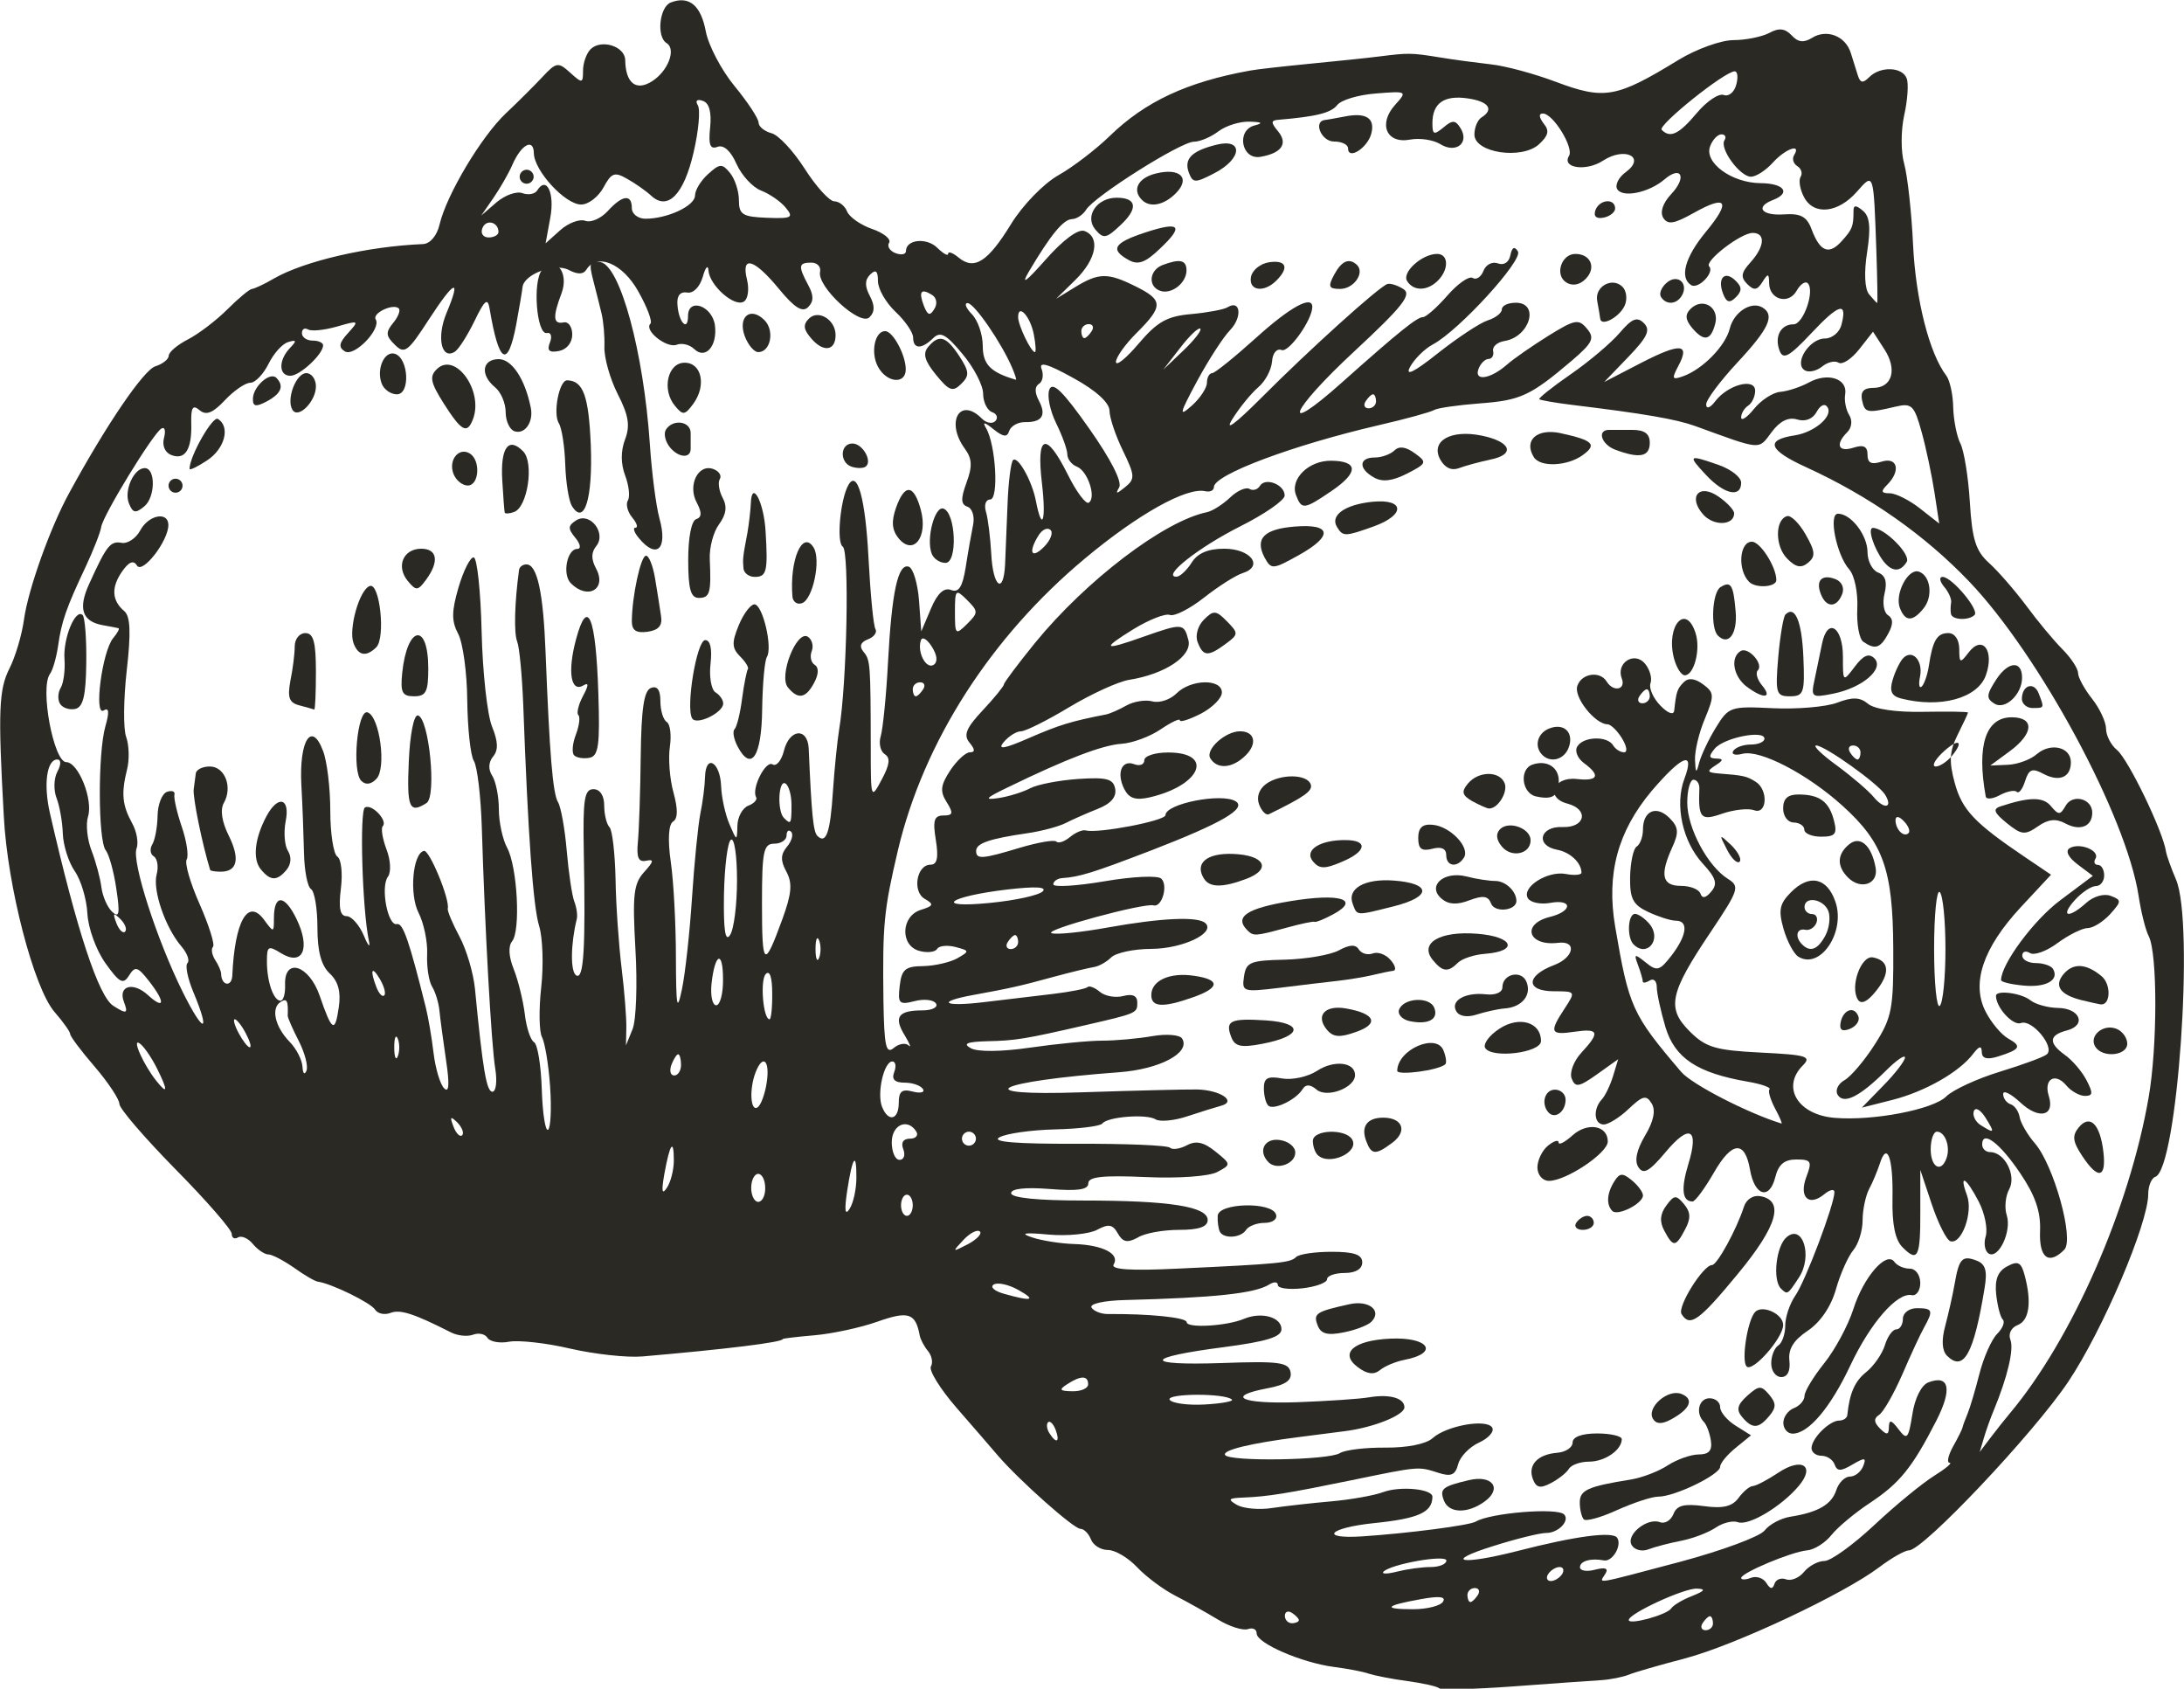 <?xml version="1.0" encoding="utf-8"?>
<!-- Generator: Adobe Illustrator 24.0.0, SVG Export Plug-In . SVG Version: 6.00 Build 0)  -->
<svg version="1.1" id="Isolation_Mode" xmlns="http://www.w3.org/2000/svg" xmlns:xlink="http://www.w3.org/1999/xlink" x="0px"
	 y="0px" viewBox="0 0 115.45 89.25" style="enable-background:new 0 0 115.45 89.25;" xml:space="preserve">
<style type="text/css">
	.st0{fill:#2B2923;}
</style>
<g>
	<g>
		<g>
			<path class="st0" d="M70.52,7.48c0.41,0,0.74,0.16,0.74,0.36c0,0.64,1.03-0.02,1.23-0.78c0.21-0.82-0.28-1.13-1.42-0.9
				c-0.41,0.08-0.87,0.16-1.02,0.18C69.4,6.4,69.84,7.48,70.52,7.48z"/>
		</g>
	</g>
	<g>
		<g>
			<path class="st0" d="M40.08,18.61c0.66,0,0.88-1.14,0.33-1.69c-0.74-0.74-1.42-0.18-1.04,0.85
				C39.55,18.24,39.87,18.61,40.08,18.61z"/>
		</g>
	</g>
	<g>
		<g>
			<path class="st0" d="M43.04,36.08c0.24-0.45,0.25-0.8,0.03-0.94c-0.2-0.12-0.27-0.45-0.16-0.73c0.11-0.28,0.01-0.62-0.21-0.76
				c-0.59-0.36-1.55,2.08-1.05,2.68C42.19,36.99,42.6,36.91,43.04,36.08z"/>
		</g>
	</g>
	<g>
		<g>
			<path class="st0" d="M42.39,31.88c0.58-0.19,1.02-2.29,0.62-2.94c-0.59-0.95-1.28,0.65-1.12,2.6
				C41.92,31.81,42.14,31.97,42.39,31.88z"/>
		</g>
	</g>
	<g>
		<g>
			<path class="st0" d="M37.82,36.59c-0.22-0.14-0.34-0.82-0.26-1.51c0.09-0.79-0.01-1.25-0.28-1.25c-0.45,0-1.04,3.57-0.69,4.14
				c0.23,0.38,1.64-0.3,1.64-0.79C38.23,36.99,38.05,36.73,37.82,36.59z"/>
		</g>
	</g>
	<g>
		<g>
			<path class="st0" d="M39.23,36.91c-0.1,0.78-0.28,1.51-0.4,1.63c-0.12,0.12-0.04,0.53,0.17,0.93c0.72,1.34,1.26,0.51,1.29-1.99
				c0.02-1.33,0.13-2.57,0.25-2.76c0.31-0.5-0.22-2.77-0.66-2.78c-0.2,0-0.58,0.5-0.83,1.11c-0.38,0.92-0.36,1.21,0.08,1.65
				c0.29,0.29,0.47,0.59,0.4,0.67C39.48,35.44,39.33,36.14,39.23,36.91z"/>
		</g>
	</g>
	<g>
		<g>
			<path class="st0" d="M39.69,26.61c-0.02,0.4-0.1,1.09-0.18,1.55c-0.25,1.31-0.25,1.38-0.21,1.87c0.02,0.26,0.29,0.46,0.6,0.46
				c0.63,0,0.7-0.3,0.57-2.41C40.38,26.52,39.73,25.32,39.69,26.61z"/>
		</g>
	</g>
	<g>
		<g>
			<path class="st0" d="M44.17,17.71c0-0.81-0.91-1.37-1.41-0.87c-0.33,0.33-0.29,0.59,0.17,1.1
				C43.56,18.64,44.17,18.52,44.17,17.71z"/>
		</g>
	</g>
	<g>
		<g>
			<path class="st0" d="M19.43,37.65c-0.54-0.18-0.84,3.12-0.33,3.62c0.23,0.23,0.52,0.19,0.8-0.11
				C20.44,40.6,20.07,37.86,19.43,37.65z"/>
		</g>
	</g>
	<g>
		<g>
			<path class="st0" d="M20.98,20.84c0.72,0,0.62-1.9-0.1-2.14c-0.56-0.18-1,0.81-0.7,1.58C20.3,20.59,20.66,20.84,20.98,20.84z"/>
		</g>
	</g>
	<g>
		<g>
			<path class="st0" d="M24.84,23.97c-0.58-0.36-1.15,0.34-0.87,1.07c0.13,0.34,0.47,0.62,0.75,0.62
				C25.33,25.67,25.42,24.34,24.84,23.97z"/>
		</g>
	</g>
	<g>
		<g>
			<path class="st0" d="M22.09,37.81c-0.21-0.04-0.42,1-0.48,2.43c-0.11,2.46,0.03,2.78,0.94,2.2
				C23.09,42.08,22.68,37.94,22.09,37.81z"/>
		</g>
	</g>
	<g>
		<g>
			<path class="st0" d="M21.56,30.71c0.44,0.53,0.53,0.52,0.97-0.08c0.7-0.96,0.59-1.63-0.27-1.63
				C21.31,29.01,20.92,29.94,21.56,30.71z"/>
		</g>
	</g>
	<g>
		<g>
			<path class="st0" d="M25,22.16c0.58-1.5-0.94-3.6-1.91-2.65c-0.4,0.39-0.33,0.71,0.37,1.82C24.4,22.8,24.69,22.96,25,22.16z"/>
		</g>
	</g>
	<g>
		<g>
			<path class="st0" d="M22.64,35.34c0-2.49-1.12-2.29-1.38,0.24c-0.1,1.02,0,1.22,0.63,1.22C22.52,36.8,22.64,36.56,22.64,35.34z"
				/>
		</g>
	</g>
	<g>
		<g>
			<path class="st0" d="M31.8,16.57c0.1,0.41,0.17,1.2,0.15,1.76c-0.02,0.56,0.29,1.68,0.7,2.49c0.58,1.13,0.67,1.68,0.39,2.41
				c-0.23,0.61-0.23,1.28,0.01,1.91c0.2,0.53,0.26,1.12,0.14,1.31c-0.12,0.19-0.02,0.6,0.23,0.9c0.25,0.3,0.32,0.54,0.17,0.54
				c-0.15,0-0.07,0.25,0.19,0.56c0.94,1.13,1.53,0.56,1.08-1.05c-0.18-0.65-0.41-2.44-0.51-3.96c-0.33-4.83-1.56-9.39-2.61-9.59
				c-0.56-0.11-0.62,0.04-0.39,0.93C31.5,15.35,31.7,16.16,31.8,16.57z"/>
		</g>
	</g>
	<g>
		<g>
			<path class="st0" d="M28.91,17.6c0.21-0.05,0.29,0.18,0.16,0.5c-0.17,0.43-0.04,0.55,0.48,0.45c0.41-0.08,0.7-0.44,0.7-0.87
				c0-0.41-0.21-0.7-0.46-0.64c-0.55,0.11-0.58-0.29-0.11-1.53c0.43-1.13-0.35-2.06-1.03-1.24C28.14,14.88,28.37,17.72,28.91,17.6z"
				/>
		</g>
	</g>
	<g>
		<g>
			<path class="st0" d="M29.54,22.37c0.16,0.25,0.31,1.24,0.34,2.18c0.03,0.95,0.19,1.93,0.35,2.19c0.66,1.07,1.11-0.39,1-3.22
				c-0.11-2.6-0.4-3.4-1.25-3.42C29.56,20.09,29.22,21.85,29.54,22.37z"/>
		</g>
	</g>
	<g>
		<g>
			<path class="st0" d="M26.17,20.47c0.31,0.25,0.56,0.84,0.56,1.31s0.21,0.92,0.46,1.01c0.55,0.19,1.02-0.48,0.87-1.23
				c-0.3-1.52-1-2.58-1.7-2.58C25.48,18.99,25.37,19.81,26.17,20.47z"/>
		</g>
	</g>
	<g>
		<g>
			<path class="st0" d="M26.55,25.38c0.05,0.87,0.11,1.64,0.13,1.71c0.02,0.07,0.25,0.06,0.49-0.03c0.72-0.24,1.07-2.6,0.49-3.2
				C26.88,23.06,26.45,23.65,26.55,25.38z"/>
		</g>
	</g>
	<g>
		<g>
			<path class="st0" d="M19.89,34.21c0.5-0.5,0.19-3.42-0.34-3.24c-0.55,0.18-1.14,2.29-0.86,3.03
				C18.94,34.66,19.36,34.73,19.89,34.21z"/>
		</g>
	</g>
	<g>
		<g>
			<path class="st0" d="M16.7,20.42c0-0.38-0.23-0.7-0.51-0.7c-0.54,0-1.07,1.39-0.73,1.94C15.76,22.16,16.7,21.22,16.7,20.42z"/>
		</g>
	</g>
	<g>
		<g>
			<path class="st0" d="M34.63,30.58c-0.11-0.66-0.32-1.21-0.48-1.21c-0.28,0-0.74,2.14-0.75,3.46c0,0.49,0.23,0.64,0.83,0.56
				c0.6-0.09,0.8-0.33,0.71-0.86C34.88,32.12,34.74,31.25,34.63,30.58z"/>
		</g>
	</g>
	<g>
		<g>
			<path class="st0" d="M36.65,21.34c0.7-0.96,0.45-2.17-0.46-2.17c-0.9,0-1.22,1.43-0.51,2.28C36.1,21.96,36.2,21.95,36.65,21.34z"
				/>
		</g>
	</g>
	<g>
		<g>
			<path class="st0" d="M36.83,26.56c0.28,0.53,0.27,0.78-0.03,0.88c-0.25,0.08-0.42,0.97-0.42,2.15c0,1.54,0.13,2.01,0.56,2.01
				c0.59,0,0.66-0.27,0.58-2.04c-0.03-0.61,0.19-1.45,0.49-1.85c0.38-0.52,0.44-0.94,0.19-1.4c-0.19-0.36-0.26-0.81-0.15-0.99
				c0.11-0.18-0.04-0.42-0.34-0.53C36.9,24.49,36.34,25.66,36.83,26.56z"/>
		</g>
	</g>
	<g>
		<g>
			<path class="st0" d="M30.45,33.79c-0.46,1.71-0.28,2.84,0.4,2.43c0.28-0.17,0.27,0.01-0.03,0.56c-0.24,0.45-0.35,0.91-0.25,1.01
				c0.11,0.1,0.05,0.57-0.13,1.04c-0.18,0.47-0.22,0.96-0.09,1.09c0.13,0.13,0.49,0.19,0.81,0.13c0.48-0.09,0.56-0.67,0.47-3.4
				C31.5,32.58,31.06,31.51,30.45,33.79z"/>
		</g>
	</g>
	<g>
		<g>
			<path class="st0" d="M35.2,22.71c-0.13,0.21-0.03,0.64,0.22,0.94c0.46,0.55,1.09,0.59,1.09,0.07c0-0.15,0-0.53,0-0.83
				C36.51,22.25,35.56,22.13,35.2,22.71z"/>
		</g>
	</g>
	<g>
		<g>
			<path class="st0" d="M30.46,27.5c-0.44,0.28-0.45,0.43-0.05,0.92c0.27,0.32,0.32,0.59,0.11,0.59c-0.55,0-0.81,1.36-0.34,1.82
				c0.9,0.9,1.91,0.3,1.33-0.78c-0.27-0.5-0.26-0.86,0.01-1.19C32.07,28.18,31.19,27.04,30.46,27.5z"/>
		</g>
	</g>
	<g>
		<g>
			<path class="st0" d="M65.09,54.82c0.19,0.49,0.52,0.56,1.62,0.35c2.12-0.4,2.25-1.1,0.22-1.24
				C65.03,53.81,64.75,53.94,65.09,54.82z"/>
		</g>
	</g>
	<g>
		<g>
			<path class="st0" d="M65.94,49.17c0.32,0.32,0.42,0.31,2.07-0.14c0.76-0.21,1.43-0.35,1.48-0.31c0.05,0.04,0.49-0.13,0.97-0.39
				c1.49-0.8,0.38-1.14-2.27-0.7C65.9,48.01,65.23,48.46,65.94,49.17z"/>
		</g>
	</g>
	<g>
		<g>
			<path class="st0" d="M72.62,27.82c1.69-0.61,1.64-1.47-0.08-1.3c-1.45,0.15-2.25,0.72-1.86,1.34
				C70.99,28.37,71.11,28.36,72.62,27.82z"/>
		</g>
	</g>
	<g>
		<g>
			<path class="st0" d="M27.84,9.71c0.2,0,0.37-0.17,0.37-0.37c0-0.2-0.17-0.37-0.37-0.37c-0.2,0-0.37,0.17-0.37,0.37
				C27.47,9.54,27.63,9.71,27.84,9.71z"/>
		</g>
	</g>
	<g>
		<g>
			<path class="st0" d="M74.48,53.96c1,0.22,1.58-0.08,1.34-0.69c-0.24-0.62-1.65-0.54-1.87,0.11
				C73.88,53.61,74.12,53.87,74.48,53.96z"/>
		</g>
	</g>
	<g>
		<g>
			<path class="st0" d="M78.7,42.73c0.47,0.03,1.02-0.86,0.84-1.33c-0.26-0.67-1.39-0.66-1.95,0.02c-0.35,0.42-0.3,0.61,0.23,0.92
				C78.19,42.54,78.59,42.72,78.7,42.73z"/>
		</g>
	</g>
	<g>
		<g>
			<path class="st0" d="M74.97,44.29c0,0.58,0.18,0.71,0.74,0.57c0.48-0.13,0.74-0.01,0.74,0.33c0,0.61,0.59,0.69,0.94,0.13
				c0.33-0.54-0.74-1.66-1.67-1.73C75.19,43.54,74.97,43.75,74.97,44.29z"/>
		</g>
	</g>
	<g>
		<g>
			<path class="st0" d="M77.13,24.74c0.34-0.13,1.09-0.33,1.65-0.45c1.35-0.27,1.1-0.95-0.47-1.27c-1.63-0.33-2.7,0.29-2.18,1.26
				C76.38,24.73,76.73,24.89,77.13,24.74z"/>
		</g>
	</g>
	<g>
		<g>
			<path class="st0" d="M77.07,50.88c0.21-0.21,0.86-0.43,1.44-0.47c1.79-0.14,1.49-0.91-0.42-1.06c-1.99-0.16-3.09,0.5-2.34,1.4
				C76.26,51.37,76.55,51.4,77.07,50.88z"/>
		</g>
	</g>
	<g>
		<g>
			<path class="st0" d="M73.69,46.54c-1.55-0.12-2.5,0.42-2.18,1.24c0.24,0.63,0.14,0.63,2.2,0.11
				C75.68,47.39,75.67,46.69,73.69,46.54z"/>
		</g>
	</g>
	<g>
		<g>
			<path class="st0" d="M69.4,45.52c0.34,0.41,0.62,0.42,1.53,0.03c1.3-0.54,1.41-1.14,0.22-1.15
				C69.78,44.38,68.92,44.93,69.4,45.52z"/>
		</g>
	</g>
	<g>
		<g>
			<path class="st0" d="M80.16,47.61c-0.01-0.52-0.58-1.05-1.12-1.05c-0.31,0-1-0.1-1.53-0.24c-1.21-0.3-2.1,0.52-1.29,1.19
				c0.36,0.3,0.81,0.32,1.46,0.07c0.72-0.27,0.99-0.23,1.14,0.17C79.01,48.26,80.17,48.13,80.16,47.61z"/>
		</g>
	</g>
	<g>
		<g>
			<path class="st0" d="M49.87,26.88c-0.46-0.15-0.92,1.6-0.62,2.38c0.1,0.27,0.43,0.49,0.73,0.49
				C50.63,29.75,50.53,27.1,49.87,26.88z"/>
		</g>
	</g>
	<g>
		<g>
			<path class="st0" d="M47.36,26.85c-0.25,0.72-0.21,1.16,0.14,1.6c0.78,0.94,1.56-0.05,1.18-1.49
				C48.31,25.58,47.82,25.54,47.36,26.85z"/>
		</g>
	</g>
	<g>
		<g>
			<path class="st0" d="M50.81,20.29c0.45-0.44,0.43-0.65-0.1-1.47c-0.7-1.06-1.07-1.17-1.65-0.48c-0.29,0.35-0.18,0.74,0.42,1.47
				C50.17,20.66,50.37,20.73,50.81,20.29z"/>
		</g>
	</g>
	<g>
		<g>
			<path class="st0" d="M47.88,19.52c0-0.76-0.68-2.02-1.09-2.02c-0.55,0-0.78,1.14-0.38,1.88C46.87,20.24,47.88,20.33,47.88,19.52z
				"/>
		</g>
	</g>
	<g>
		<g>
			<path class="st0" d="M72.23,60.33c0.27,0.72,0.5,0.72,1.39,0.05c0.79-0.6,0.52-1.31-0.5-1.31
				C72.26,59.07,71.92,59.55,72.23,60.33z"/>
		</g>
	</g>
	<g>
		<g>
			<path class="st0" d="M45,24.66c0.26,0.09,0.58,0.1,0.73,0.02c0.43-0.24-0.11-1.24-0.67-1.24C44.41,23.44,44.37,24.43,45,24.66z"
				/>
		</g>
	</g>
	<g>
		<g>
			<path class="st0" d="M72.64,25.24c0.44,0.25,0.97,0.18,1.74-0.21c1.05-0.54,1.07-0.6,0.4-1.08c-0.47-0.34-0.82-0.39-1.07-0.14
				c-0.21,0.2-0.68,0.37-1.04,0.37C71.82,24.18,71.8,24.78,72.64,25.24z"/>
		</g>
	</g>
	<g>
		<g>
			<path class="st0" d="M64.2,9.15c1.47-0.76,1.54-1.86,0.1-1.5c-1.32,0.33-1.73,0.75-1.45,1.49C63.06,9.68,63.18,9.68,64.2,9.15z"
				/>
		</g>
	</g>
	<g>
		<g>
			<path class="st0" d="M67.47,14.83c0.69-0.69,0.53-1.1-0.38-0.97c-0.46,0.07-0.89,0.41-0.96,0.77
				C65.99,15.37,66.81,15.49,67.47,14.83z"/>
		</g>
	</g>
	<g>
		<g>
			<path class="st0" d="M60.5,12.3c-1.63,0.54-1.83,0.89-0.84,1.44c0.5,0.28,0.88,0.15,1.67-0.61C62.61,11.92,62.38,11.68,60.5,12.3
				z"/>
		</g>
	</g>
	<g>
		<g>
			<path class="st0" d="M62.16,10.21c0.79-0.8,0.22-1.36-1.06-1.04c-0.94,0.23-1.27,0.87-0.73,1.4
				C60.79,10.99,61.53,10.85,62.16,10.21z"/>
		</g>
	</g>
	<g>
		<g>
			<path class="st0" d="M59.24,11.89c0.94-0.88,0.85-1.44-0.21-1.44c-1.05,0-1.71,0.98-1.13,1.68
				C58.33,12.64,58.48,12.61,59.24,11.89z"/>
		</g>
	</g>
	<g>
		<g>
			<path class="st0" d="M61.45,14.01c-0.7,0.27-0.78,1.13-0.12,1.36c0.59,0.21,1.39-0.41,1.39-1.08
				C62.72,13.74,62.37,13.66,61.45,14.01z"/>
		</g>
	</g>
	<g>
		<g>
			<path class="st0" d="M92.77,69.35c-0.4,0.45-0.73,2.58-0.44,2.87c0.32,0.32,1.93-1.51,1.93-2.19
				C94.27,69.44,93.14,68.93,92.77,69.35z"/>
		</g>
	</g>
	<g>
		<g>
			<path class="st0" d="M90.93,77.52c0-0.19,0.37-0.63,0.82-1l0.81-0.66l-0.81-0.51c-0.45-0.28-0.82-0.72-0.82-0.98
				c0-0.26-0.25-0.47-0.56-0.47c-0.57,0-0.76,0.79-0.3,1.25c0.14,0.14,0.31,0.59,0.37,0.99c0.08,0.52-0.1,0.73-0.64,0.73
				c-0.41,0-1.15,0.26-1.63,0.57c-0.48,0.32-1.35,0.65-1.93,0.75c-2.31,0.37-2.73,0.56-2.73,1.22c0,0.37,0.1,0.77,0.21,0.89
				c0.12,0.12,0.91-0.1,1.76-0.49c0.85-0.38,1.83-0.71,2.18-0.71C88.54,79.1,90.93,77.93,90.93,77.52z"/>
		</g>
	</g>
	<g>
		<g>
			<path class="st0" d="M93.06,63.22c-0.38-0.07-0.74,0.16-0.87,0.55c-0.39,1.21-1.42,3.09-1.69,3.09c-0.47,0-1.85,2.21-1.61,2.59
				c0.44,0.71,0.92,0.37,2.98-2.13C93.96,64.79,94.34,63.46,93.06,63.22z"/>
		</g>
	</g>
	<g>
		<g>
			<path class="st0" d="M95.1,67.51c0.73-1.12,0.2-2.84-0.65-2.13c-0.56,0.46-0.76,2.26-0.31,2.72
				C94.49,68.44,94.49,68.44,95.1,67.51z"/>
		</g>
	</g>
	<g>
		<g>
			<path class="st0" d="M110.76,55.32c0.38,0.61,1.69,0.48,1.69-0.16c0-0.31-0.26-0.67-0.58-0.79
				C111.17,54.1,110.41,54.75,110.76,55.32z"/>
		</g>
	</g>
	<g>
		<g>
			<path class="st0" d="M92.36,73.77c-0.52,0.47-0.59,0.74-0.27,1.12c0.54,0.64,0.87,0.63,1.44-0.06c0.37-0.44,0.37-0.67-0.01-1.12
				C93.1,73.21,92.98,73.22,92.36,73.77z"/>
		</g>
	</g>
	<g>
		<g>
			<path class="st0" d="M104.5,66.63c-0.77-0.3-0.94-0.12-1.17,1.2c-0.1,0.59-0.33,1.59-0.5,2.24c-0.21,0.77-0.17,1.31,0.09,1.58
				c0.88,0.88,1.42-0.09,1.99-3.58C105.06,67.17,104.96,66.81,104.5,66.63z"/>
		</g>
	</g>
	<g>
		<g>
			<path class="st0" d="M100.95,67.05c-0.31,0-0.67-0.16-0.81-0.36c-0.42-0.59-1.63,0.8-2.17,2.5c-0.28,0.87-0.97,2.15-1.54,2.86
				c-0.57,0.71-1.04,1.49-1.04,1.72c0,0.24-0.25,0.53-0.56,0.65c-0.31,0.12-0.56,0.47-0.56,0.78c0,0.31,0.22,0.57,0.49,0.57
				c0.84,0,2-1.37,3.05-3.6c1.06-2.25,2.48-3.88,3.25-3.72c0.25,0.05,0.45-0.25,0.45-0.65C101.5,67.37,101.26,67.05,100.95,67.05z"
				/>
		</g>
	</g>
	<g>
		<g>
			<path class="st0" d="M94.01,77.83c-0.57,0.38-1.18,0.7-1.35,0.71c-0.17,0-0.51,0.29-0.76,0.63c-0.33,0.45-0.82,0.57-1.83,0.43
				c-1.05-0.14-1.43-0.04-1.61,0.42c-0.13,0.33-0.45,0.53-0.71,0.43c-0.68-0.26-1.83,0.68-1.49,1.22c0.15,0.25,0.55,0.35,0.89,0.21
				c0.34-0.13,1.11-0.33,1.73-0.45c0.61-0.12,1.42-0.43,1.81-0.69c0.38-0.26,0.91-0.39,1.18-0.29c0.56,0.21,2.29-0.82,3.21-1.91
				C95.98,77.48,95.26,77,94.01,77.83z"/>
		</g>
	</g>
	<g>
		<g>
			<path class="st0" d="M88.08,63.72c-0.33,0.45-0.36,0.85-0.1,1.33c0.47,0.88,0.6,0.87,1.1-0.08c0.31-0.58,0.29-0.91-0.06-1.33
				C88.6,63.14,88.5,63.15,88.08,63.72z"/>
		</g>
	</g>
	<g>
		<g>
			<path class="st0" d="M87.38,74.99c0.17,0.28,0.47,0.29,0.95,0.03c1.02-0.55,1.24-1.08,0.55-1.35
				C88.16,73.39,87.02,74.4,87.38,74.99z"/>
		</g>
	</g>
	<g>
		<g>
			<path class="st0" d="M109.89,59.58c-0.36,0.44-0.33,0.74,0.17,1.5c0.84,1.28,1.29,1.2,1.13-0.19
				C111.02,59.41,110.48,58.87,109.89,59.58z"/>
		</g>
	</g>
	<g>
		<g>
			<path class="st0" d="M82.8,14.93c0.32,0.2,0.71,0.13,1.02-0.19c0.58-0.58,0.27-1.32-0.54-1.32
				C82.53,13.42,82.17,14.54,82.8,14.93z"/>
		</g>
	</g>
	<g>
		<g>
			<path class="st0" d="M90.67,17.11c0.23-0.88-0.67-1.42-1.31-0.78c-0.29,0.29-0.27,0.56,0.07,0.98
				C90.07,18.07,90.43,18.02,90.67,17.11z"/>
		</g>
	</g>
	<g>
		<g>
			<path class="st0" d="M84.78,11.5c0.34-0.07,0.61-0.3,0.6-0.5c-0.03-0.55-0.86-0.45-1.05,0.13C84.23,11.44,84.39,11.58,84.78,11.5
				z"/>
		</g>
	</g>
	<g>
		<g>
			<path class="st0" d="M84.43,15.9c0.07,0.37,0.14,0.79,0.16,0.94c0.05,0.46,1.07-0.11,1.31-0.73c0.13-0.32,0.07-0.75-0.13-0.95
				C85.23,14.62,84.29,15.14,84.43,15.9z"/>
		</g>
	</g>
	<g>
		<g>
			<path class="st0" d="M88.89,15.65c0.4-0.65-0.19-1.2-0.77-0.72c-0.29,0.24-0.43,0.58-0.32,0.76
				C88.07,16.12,88.6,16.1,88.89,15.65z"/>
		</g>
	</g>
	<g>
		<g>
			<path class="st0" d="M76.01,14.83c0.59-0.59,0.57-1.41-0.04-1.41c-0.8,0-1.87,0.97-1.59,1.43C74.72,15.4,75.45,15.39,76.01,14.83
				z"/>
		</g>
	</g>
	<g>
		<g>
			<path class="st0" d="M70.52,14.53c-0.33,0.62-0.28,0.74,0.32,0.74c0.72,0,1.31-0.84,0.9-1.26
				C71.32,13.61,70.92,13.78,70.52,14.53z"/>
		</g>
	</g>
	<g>
		<g>
			<path class="st0" d="M67.08,43.03c1.88-0.92,2.32-1.23,2.21-1.57c-0.19-0.56-1.61-0.57-2.36-0.03c-0.38,0.28-0.52,0.7-0.37,1.09
				C66.7,42.88,66.93,43.11,67.08,43.03z"/>
		</g>
	</g>
	<g>
		<g>
			<path class="st0" d="M68.69,29.32c1.8-1.01,1.69-1.65-0.25-1.49c-1.63,0.13-2.12,0.64-1.59,1.64
				C67.2,30.11,67.28,30.11,68.69,29.32z"/>
		</g>
	</g>
	<g>
		<g>
			<path class="st0" d="M91.29,44.9c0.24,0.48,0.55,0.77,0.67,0.64c0.12-0.12-0.08-0.51-0.44-0.87
				C90.87,44.06,90.86,44.07,91.29,44.9z"/>
		</g>
	</g>
	<g>
		<g>
			<path class="st0" d="M95.38,43.85c0,0.2,0.4,0.37,0.89,0.37c0.74,0,0.86-0.14,0.68-0.84c-0.26-1.01-0.75-1.38-1.85-1.39
				c-0.59-0.01-0.84,0.21-0.84,0.74c0,0.41,0.25,0.74,0.56,0.74C95.13,43.48,95.38,43.65,95.38,43.85z"/>
		</g>
	</g>
	<g>
		<g>
			<path class="st0" d="M91.76,15.71c0.33-0.33,0.33-0.54-0.01-0.87c-0.57-0.57-0.98-0.15-0.67,0.67
				C91.26,15.99,91.43,16.04,91.76,15.71z"/>
		</g>
	</g>
	<g>
		<g>
			<path class="st0" d="M84.98,38.28c0.16,0,0.51,0.33,0.76,0.74c0.25,0.41,0.31,0.74,0.11,0.74c-0.2,0-0.46-0.17-0.58-0.37
				c-0.31-0.51-1.57-0.47-1.89,0.06c-0.15,0.23,0.01,0.63,0.35,0.88c0.9,0.66,0.75,0.97-0.39,0.84c-1.24-0.13-1.67,0.99-0.49,1.3
				c1.16,0.3,0.96,1.29-0.26,1.24c-1.2-0.05-1.44,0.98-0.28,1.2c0.69,0.13,1.28,0.68,1.29,1.21c0,0.12-0.37,0.16-0.83,0.07
				c-0.98-0.18-2.36,0.71-2,1.29c0.14,0.22,0.66,0.33,1.17,0.24c1.2-0.22,1.2,0.44-0.01,0.74c-1.53,0.38-1.15,1.56,0.43,1.37
				c1.02-0.13,0.85,0.78-0.22,1.18c-1.5,0.57-1.49,1.38,0.01,1.38c1.14,0,1.15,0.01,0.56,0.91c-0.83,1.26-0.76,1.42,0.51,1.23
				c1.3-0.19,1.38,0.02,0.38,1.1c-0.41,0.44-0.64,1.05-0.52,1.37c0.19,0.49,0.38,0.46,1.34-0.22l1.12-0.8l-0.27,0.89
				c-0.15,0.49-0.42,1.05-0.6,1.24c-0.47,0.51-0.41,1.32,0.11,1.32c0.24,0,0.84-0.37,1.32-0.83c0.74-0.7,0.93-0.74,1.21-0.28
				c0.22,0.36,0.11,0.93-0.35,1.7c-0.45,0.76-0.57,1.34-0.35,1.67c0.26,0.4,0.57,0.23,1.42-0.78c1.28-1.54,1.8-1.28,1.22,0.61
				c-0.4,1.31-0.33,1.98,0.22,1.98c0.14,0,0.64-0.68,1.12-1.51c0.96-1.68,1.65-1.74,1.92-0.16c0.24,1.37,1.02,1.61,1.33,0.4
				c0.17-0.69,0.48-0.95,1.12-0.95c0.78,0,0.84,0.1,0.53,0.91c-0.41,1.08,0.12,1.6,0.94,0.93c0.3-0.25,0.54-0.3,0.54-0.11
				c0,0.64-1.54,4.72-2.07,5.47c-0.29,0.42-0.53,1.13-0.53,1.58c0,0.45-0.17,0.93-0.37,1.05c-0.2,0.13-0.37,0.55-0.37,0.95
				s0.24,0.72,0.53,0.72c0.33,0,0.49-0.32,0.43-0.87c-0.07-0.61,0.22-1.08,0.97-1.58c0.66-0.44,1.23-1.27,1.49-2.19
				c0.23-0.82,0.65-1.75,0.92-2.07c0.27-0.32,0.49-1.03,0.49-1.58c0-0.55,0.16-1.29,0.34-1.64c0.19-0.35,0.44-0.96,0.57-1.35
				c0.38-1.2,0.71-0.31,0.67,1.82c-0.03,1.39,0.14,2.22,0.54,2.61c0.8,0.8,0.94,0.52,0.93-1.94l0-2.16l0.61,1.83
				c0.34,1.01,0.78,1.88,0.98,1.94c0.59,0.19,1.21-1.52,0.88-2.42c-0.44-1.18-0.06-0.98,0.62,0.33c0.32,0.62,0.48,1.44,0.37,1.82
				c-0.12,0.38-0.05,0.79,0.15,0.92c0.52,0.32,1.23-1.17,0.96-2.02c-0.13-0.39-0.07-1.02,0.13-1.38c0.39-0.73-0.24-1.96-1.01-1.96
				c-0.23,0-0.42-0.18-0.42-0.4c0-0.79,0.94-0.08,2.02,1.53c0.79,1.17,1.08,2.02,1.04,3.03c-0.06,1.43,0.45,1.83,1.28,1
				c0.54-0.54-0.55-4.46-1.55-5.62c-0.4-0.46-0.76-1.09-0.81-1.39c-0.05-0.3-0.26-0.61-0.48-0.68c-0.21-0.07-0.39-0.31-0.39-0.54
				c0-0.22,0.4-0.02,0.9,0.44c0.99,0.93,1.85,0.73,1.51-0.34c-0.28-0.89,0.34-1.26,0.93-0.55c0.25,0.3,0.7,0.55,0.98,0.55
				c0.43,0,0.44-0.15,0.08-0.84c-0.24-0.46-0.75-1.05-1.13-1.32c-0.89-0.64-0.86-1.05,0.1-1.3c1.06-0.28,0.69-1.18-0.49-1.19
				c-0.52-0.01-1.18-0.19-1.45-0.41c-0.48-0.38-1.81-0.55-1.81-0.23c0,0.62,0.9,1.6,1.32,1.44c0.58-0.22,1.81,1.27,1.37,1.65
				c-0.15,0.14-1.27,0.55-2.48,0.92c-1.21,0.37-2.49,0.96-2.84,1.31c-0.69,0.69-3.86,1.3-5.9,1.13c-1.94-0.16-2.83-1.62-1.68-2.77
				c0.48-0.48,0.2-0.56-2.23-0.68c-2.39-0.12-2.9-0.27-3.75-1.12c-1.23-1.23-1.07-2.01,1.1-5.24c1.5-2.24,1.56-2.42,0.92-2.82
				c-1.07-0.67-2.15-2.69-2.15-4.03c0-0.66,0.15-1.21,0.33-1.21c0.18,0,0.32,0.21,0.31,0.46c-0.06,1.59,0.07,1.73,1.22,1.33
				c0.61-0.21,1.37-0.29,1.67-0.18c0.69,0.26,0.77-1.07,0.09-1.5c-0.47-0.3-0.65-0.34-1.95-0.44c-0.62-0.05-0.65-0.12-0.19-0.42
				c0.44-0.28,0.45-0.36,0.05-0.37c-0.39-0.01-0.41-0.12-0.08-0.52c0.48-0.58,2.63-1.01,2.63-0.53c0,0.17-0.32,0.31-0.72,0.31
				c-0.4,0-0.81,0.15-0.93,0.34c-0.11,0.18,0.1,0.25,0.49,0.15c0.92-0.24,3.42,1.06,5.28,2.74c2.16,1.95,2.67,3.37,2.69,7.53
				c0.02,3.2-0.07,3.67-0.97,5.08c-0.54,0.85-1.27,1.71-1.61,1.9c-0.34,0.19-0.5,0.54-0.36,0.77c0.32,0.53,1.17,0.1,2.55-1.27
				c0.55-0.55,1.01-0.87,1.01-0.7c0,0.17-0.51,0.84-1.14,1.48l-1.14,1.17l1.62-0.41c1.72-0.44,3.52-1.46,4.26-2.43
				c0.33-0.43,0.45-0.45,0.46-0.09c0.01,0.33,0.27,0.41,0.85,0.23c1.18-0.37,1.29-0.54,0.55-0.95c-0.36-0.2-0.89-0.83-1.19-1.41
				c-0.78-1.5-0.15-3.37,1.83-5.51l1.62-1.74l-1.39-0.94c-2.65-1.79-3.31-2.48-3.7-3.91c-0.31-1.14-0.28-1.67,0.15-2.54
				c0.3-0.6,0.55-1.13,0.55-1.18c0-0.05-1.06-0.06-2.36-0.04c-1.43,0.03-2.58-0.14-2.92-0.42c-0.43-0.36-0.83-0.37-1.64-0.06
				c-0.59,0.22-2.11,0.35-3.39,0.29c-2.25-0.11-2.34-0.08-3.02,1.03c-0.39,0.63-0.78,1.47-0.88,1.85c-0.15,0.59-0.19,0.56-0.22-0.14
				c-0.02-0.47,0.21-1.45,0.52-2.18c0.51-1.23,0.5-1.38-0.09-1.82c-0.43-0.32-0.78-0.36-1.02-0.12c-0.35,0.35-0.4,0.49-0.51,1.51
				c-0.03,0.25-0.34,0.14-0.74-0.28c-0.38-0.39-0.61-0.93-0.51-1.18c0.09-0.26-0.04-0.72-0.29-1.02c-0.56-0.68-1.55-0.05-1.23,0.78
				c0.23,0.6-0.45,0.73-0.8,0.16c-0.35-0.57-1.3-0.44-1.54,0.2C83.14,36.81,84.32,38.28,84.98,38.28z M104.34,58.73
				c0.08-0.23,0.34-0.09,0.61,0.33c0.52,0.83,0.49,0.87-0.24,0.41C104.43,59.3,104.26,58.96,104.34,58.73z M102.39,59.81
				c0.43,0,0.72,0.79,0.51,1.39c-0.28,0.81-0.84,0.5-0.84-0.46C102.06,60.23,102.21,59.81,102.39,59.81z M102.54,53.16
				c-0.16,0.16-0.3-1.19-0.3-3.01s0.14-3.17,0.3-3c0.17,0.17,0.3,1.52,0.3,3.01C102.84,51.65,102.71,53,102.54,53.16z M102.65,39.81
				c0.83-0.8,1.23-0.71,0.54,0.13c-0.26,0.31-0.65,0.57-0.86,0.57C102.11,40.51,102.25,40.2,102.65,39.81z M100.64,43.4
				c0.24,0.24,0.35,0.53,0.25,0.63c-0.25,0.25-0.69-0.19-0.69-0.69C100.21,43.11,100.38,43.13,100.64,43.4z M97.96,39.4
				c0.22,0,0.39,0.17,0.39,0.37c0,0.2-0.07,0.37-0.16,0.37c-0.09,0-0.27-0.17-0.39-0.37C97.67,39.56,97.74,39.4,97.96,39.4z
				 M96.01,39.4c0.45,0,3.28,2.02,3.64,2.6c0.43,0.7-0.04,0.8-0.6,0.13c-0.28-0.34-1.17-1.1-1.96-1.68
				C96.29,39.87,95.81,39.4,96.01,39.4z M89.04,41.16c-0.52,1.38-0.1,3.32,0.97,4.48c0.7,0.76,0.8,1.07,0.45,1.48
				c-0.29,0.35-0.48,0.38-0.57,0.11c-0.08-0.23-0.54-0.41-1.03-0.41c-1,0-1.13-0.57-0.46-2.04c0.36-0.79,0.33-1.07-0.15-1.55
				c-0.69-0.69-1.4-0.38-1.4,0.61c0,0.38-0.15,0.79-0.33,0.9c-0.18,0.11-0.33,0.83-0.35,1.6c-0.02,1.16,0.15,1.48,0.96,1.86
				c0.54,0.25,1.19,0.46,1.46,0.46c0.68,0,0.59,0.77-0.23,1.84c-0.63,0.81-0.77,0.85-1.36,0.37c-0.6-0.48-0.64-0.47-0.41,0.14
				c0.14,0.37,0.25,0.76,0.25,0.86c0,0.1,0.17,0.07,0.37-0.05c0.2-0.13,0.37,0.03,0.37,0.35c0,0.32,0.21,1.27,0.46,2.12
				c0.5,1.64,1.68,2.42,4.36,2.88c0.71,0.12,1.23,0.31,1.14,0.4c-0.09,0.1,0.05,0.55,0.29,1.01c0.25,0.46,0.4,0.82,0.34,0.8
				c-1.76-0.54-4.74-2.07-5.3-2.73c-2.6-3.05-2.76-3.41-3.49-7.68c-0.47-2.79,0.13-5.02,1.93-7.17
				C88.93,39.91,89.61,39.64,89.04,41.16z M86.66,36.8c0.13-0.2,0.3-0.37,0.39-0.37c0.09,0,0.16,0.17,0.16,0.37
				c0,0.2-0.18,0.37-0.39,0.37C86.61,37.17,86.53,37,86.66,36.8z"/>
		</g>
	</g>
	<g>
		<g>
			<path class="st0" d="M81.08,24.16c0.34,0.55,1.78,0.48,2.59-0.11c0.77-0.56,0.55-0.78-1.19-1.16
				C81.25,22.63,80.53,23.27,81.08,24.16z"/>
		</g>
	</g>
	<g>
		<g>
			<path class="st0" d="M94.28,49.09c0.19,0.66,0.54,1.32,0.78,1.47c1.16,0.72,2.52-1.31,1.96-2.91c-0.44-1.27-1.37-1.47-2.34-0.5
				C94.07,47.76,94,48.1,94.28,49.09z M95.43,49.14c0.23,0.05,0.49-0.12,0.59-0.37c0.09-0.25-0.01-0.46-0.23-0.46
				c-0.22,0-0.4-0.17-0.4-0.37c0-0.6,1.01-0.43,1.26,0.21c0.12,0.32,0.05,0.91-0.16,1.3c-0.4,0.74-0.8,0.89-1.22,0.47
				C94.86,49.52,94.97,49.04,95.43,49.14z"/>
		</g>
	</g>
	<g>
		<g>
			<path class="st0" d="M97.74,44.63c-0.63,0.52-0.65,1.15-0.05,1.75c0.67,0.67,1.61,0.35,1.46-0.51
				C98.94,44.68,98.33,44.14,97.74,44.63z"/>
		</g>
	</g>
	<g>
		<g>
			<path class="st0" d="M70.4,25.94c1.42-0.97,1.41-1.57-0.02-1.59c-1.19-0.02-2.2,0.96-1.87,1.82
				C68.81,26.95,68.93,26.94,70.4,25.94z"/>
		</g>
	</g>
	<g>
		<g>
			<path class="st0" d="M98.21,52.83c0.17,0.27,0.5,0.12,0.95-0.44c0.77-0.95,0.72-1.62-0.15-1.79
				C98.38,50.48,97.78,52.14,98.21,52.83z"/>
		</g>
	</g>
	<g>
		<g>
			<path class="st0" d="M97.78,54.38c0.33-0.13,0.54-0.42,0.46-0.65c-0.2-0.58-0.8-0.39-0.94,0.3
				C97.22,54.43,97.37,54.54,97.78,54.38z"/>
		</g>
	</g>
	<g>
		<g>
			<path class="st0" d="M87.2,48.84c-0.25-0.3-0.6-0.54-0.77-0.54c-0.38,0-0.44,1.24-0.08,1.61C87.07,50.63,87.86,49.64,87.2,48.84z
				"/>
		</g>
	</g>
	<g>
		<g>
			<path class="st0" d="M83.32,64.63c-0.13,0.2,0.03,0.37,0.35,0.37c0.32,0,0.58-0.17,0.58-0.37c0-0.2-0.16-0.37-0.35-0.37
				C83.71,64.26,83.45,64.43,83.32,64.63z"/>
		</g>
	</g>
	<g>
		<g>
			<path class="st0" d="M82.76,58.12c0-0.29-0.25-0.53-0.56-0.53c-0.56,0-0.76,0.78-0.32,1.23C82.23,59.15,82.76,58.74,82.76,58.12z
				"/>
		</g>
	</g>
	<g>
		<g>
			<path class="st0" d="M111.09,51.59c-0.82-0.68-1.51-0.71-2.02-0.09c-0.5,0.61-0.16,1.08,0.97,1.36c0.41,0.1,0.85,0.2,0.98,0.22
				C111.57,53.18,111.62,52.03,111.09,51.59z"/>
		</g>
	</g>
	<g>
		<g>
			<path class="st0" d="M85.73,76.06c0-0.16-0.59-0.3-1.3-0.3c-0.81,0-1.3,0.18-1.3,0.48c0,0.26-0.36,0.5-0.8,0.54
				c-1.05,0.08-1.58,0.65-1.3,1.39c0.18,0.47,0.39,0.51,0.96,0.21c0.4-0.21,0.83-0.55,0.95-0.76c0.13-0.2,0.6-0.37,1.06-0.37
				C84.84,77.25,85.73,76.63,85.73,76.06z"/>
		</g>
	</g>
	<g>
		<g>
			<path class="st0" d="M109.19,42.59c-0.28,0.49-0.37,0.5-0.77,0.02c-0.41-0.5-1.12-0.5-2.65,0c-0.44,0.14-0.38,0.33,0.31,0.89
				c0.78,0.63,0.96,0.65,1.64,0.18c0.55-0.39,0.96-0.43,1.46-0.16c0.78,0.42,1.42,0.16,1.42-0.57
				C110.6,42.2,109.55,41.94,109.19,42.59z"/>
		</g>
	</g>
	<g>
		<g>
			<path class="st0" d="M109.4,44.83c-0.23,0.14-0.07,0.48,0.42,0.85l0.81,0.61l-1.72,1.29c-1.4,1.04-3.13,3.38-3.13,4.22
				c0,0.1,0.54,0.23,1.21,0.29c1.18,0.11,1.89-0.3,1.53-0.89c-0.1-0.16-0.51-0.3-0.9-0.3c-0.4,0-0.72-0.18-0.72-0.39
				c0-0.22,0.18-0.28,0.41-0.14c0.22,0.14,0.89-0.1,1.47-0.54c0.59-0.43,1.3-0.78,1.58-0.78c0.28,0,0.81-0.33,1.18-0.73
				c0.61-0.68,0.62-0.75,0.04-0.97c-0.35-0.14-0.91,0.02-1.29,0.36c-0.95,0.86-1.41,0.75-0.61-0.14c0.37-0.41,0.87-0.74,1.11-0.74
				c0.24,0,0.44-0.25,0.44-0.56c0-0.31-0.15-0.56-0.33-0.56c-0.18,0-0.24-0.15-0.13-0.33C111.02,44.95,109.92,44.51,109.4,44.83z"/>
		</g>
	</g>
	<g>
		<g>
			<path class="st0" d="M86.85,63.18c0-0.17-0.26-0.53-0.59-0.8c-0.49-0.4-0.64-0.39-0.92,0.05c-0.4,0.63-0.44,1.24-0.11,1.57
				C85.51,64.29,86.85,63.61,86.85,63.18z"/>
		</g>
	</g>
	<g>
		<g>
			<path class="st0" d="M107.44,37.42c0.64,0,0.63,0.01,0.33-0.77c-0.25-0.65-0.89-0.44-0.89,0.3
				C106.89,37.2,107.14,37.42,107.44,37.42z"/>
		</g>
	</g>
	<g>
		<g>
			<path class="st0" d="M106.14,40.42l-0.93,0.04l1.02-0.75c1.28-0.94,1.33-1.8,0.11-1.8c-1.37,0-1.86,1.48-1.37,4.19
				c0.03,0.16,0.37,0.13,0.75-0.08c0.38-0.2,0.78-0.28,0.89-0.17c0.11,0.11,0.31-0.15,0.44-0.57c0.2-0.63,0.38-0.7,0.97-0.38
				c0.83,0.44,1.45,0.19,1.45-0.61c0-0.8-1.04-1.06-1.78-0.45C107.36,40.14,106.65,40.4,106.14,40.42z"/>
		</g>
	</g>
	<g>
		<g>
			<path class="st0" d="M81.46,55.02c0-1-1.15-1.34-2.2-0.65c-0.54,0.35-0.87,0.81-0.75,1.02C78.87,55.96,81.46,55.64,81.46,55.02z"
				/>
		</g>
	</g>
	<g>
		<g>
			<path class="st0" d="M105.43,37.19c0.56,0.35,1.46-0.49,1.46-1.37c0-0.92-0.72-0.88-1.35,0.07
				C105,36.72,104.98,36.91,105.43,37.19z"/>
		</g>
	</g>
	<g>
		<g>
			<path class="st0" d="M103.14,31.84c-0.03,0.18-0.04,0.44-0.01,0.6c0.05,0.33,0.94,0.37,1.25,0.06c0.26-0.26-1.2-2.01-1.69-2.01
				c-0.19,0-0.16,0.23,0.08,0.52C103.01,31.29,103.17,31.67,103.14,31.84z"/>
		</g>
	</g>
	<g>
		<g>
			<path class="st0" d="M81.88,62.41c0.91,0,3.11-1.47,3.11-2.08c0-0.85-1.07-1.04-1.87-0.32c-0.4,0.36-0.73,0.53-0.73,0.37
				c0-0.16-0.25-0.08-0.56,0.17c-0.31,0.25-0.56,0.77-0.56,1.16C81.28,62.1,81.54,62.41,81.88,62.41z"/>
		</g>
	</g>
	<g>
		<g>
			<path class="st0" d="M77.64,78.23c-1.4,0.33-1.55,0.46-1.31,1.08c0.26,0.68,1.26,0.7,2.16,0.04
				C79.43,78.66,78.88,77.93,77.64,78.23z"/>
		</g>
	</g>
	<g>
		<g>
			<path class="st0" d="M65.55,38.65c-0.78,0-1.85,0.97-1.57,1.43c0.37,0.6,1.18,0.53,1.87-0.16C66.48,39.3,66.33,38.65,65.55,38.65
				z"/>
		</g>
	</g>
	<g>
		<g>
			<path class="st0" d="M93.9,30.66c0-0.7-0.85-2.03-1.29-2.03c-0.67,0-0.77,1.5-0.15,2.12C92.81,31.11,93.9,31.03,93.9,30.66z"/>
		</g>
	</g>
	<g>
		<g>
			<path class="st0" d="M91.75,32.32c-0.12-1.42-0.25-1.63-0.8-1.29c-0.44,0.27-0.54,2.16-0.14,2.56
				C91.37,34.15,91.85,33.5,91.75,32.32z"/>
		</g>
	</g>
	<g>
		<g>
			<path class="st0" d="M91.67,27.13c0-0.17-0.37-0.57-0.82-0.88c-1.04-0.73-1.65,0.02-0.8,0.96
				C90.61,27.82,91.67,27.77,91.67,27.13z"/>
		</g>
	</g>
	<g>
		<g>
			<path class="st0" d="M95.58,29.74c0.4-0.33,0.38-0.6-0.13-1.49c-0.34-0.6-0.79-1.04-0.99-0.97c-0.64,0.2-0.63,1.61,0.02,2.25
				C94.93,29.99,95.22,30.04,95.58,29.74z"/>
		</g>
	</g>
	<g>
		<g>
			<path class="st0" d="M94.62,36.8c0.73,0,0.79-0.18,0.71-2.06c-0.08-1.9-0.44-2.77-0.95-2.26c-0.11,0.11-0.28,1.13-0.38,2.26
				C93.84,36.65,93.89,36.8,94.62,36.8z"/>
		</g>
	</g>
	<g>
		<g>
			<path class="st0" d="M92.32,36.28c0.89,0.67,1.4,0.64,0.83-0.05c-0.26-0.31-0.36-0.67-0.23-0.8c0.33-0.33-0.51-1.27-0.91-1.02
				C91.45,34.75,91.63,35.75,92.32,36.28z"/>
		</g>
	</g>
	<g>
		<g>
			<path class="st0" d="M63.11,51.57c-1.27-0.19-2.25,0.25-2.25,1.02c0,0.64,0.6,0.68,2.17,0.13C64.5,52.21,64.53,51.77,63.11,51.57
				z"/>
		</g>
	</g>
	<g>
		<g>
			<path class="st0" d="M64.37,64.26c-0.02,0.31,0.04,0.68,0.11,0.83c0.2,0.4,1.12,0.34,1.39-0.09c0.13-0.2,0.57-0.37,0.98-0.37
				c0.42,0,0.69-0.2,0.6-0.45C67.23,63.5,64.4,63.57,64.37,64.26z"/>
		</g>
	</g>
	<g>
		<g>
			<path class="st0" d="M65.17,45.13c-1.39-0.05-2.03,0.5-1.53,1.3c0.3,0.49,0.99,0.49,2.24,0.02
				C67.25,45.93,66.85,45.19,65.17,45.13z"/>
		</g>
	</g>
	<g>
		<g>
			<path class="st0" d="M96.91,36.66c1.55-0.31,2.72-1.32,2.17-1.87c-0.29-0.28-0.58-0.16-1.03,0.44c-0.63,0.83-0.63,0.83-0.63-0.52
				c0-1.58-0.81-2.1-1.1-0.71c-0.11,0.52-0.29,1.39-0.4,1.93C95.72,36.85,95.77,36.89,96.91,36.66z"/>
		</g>
	</g>
	<g>
		<g>
			<path class="st0" d="M64.86,32.84c-0.58-0.59-0.71-0.6-1.22-0.09c-0.32,0.32-0.47,0.84-0.33,1.19c0.29,0.76,0.55,0.78,1.48,0.09
				C65.47,33.53,65.48,33.47,64.86,32.84z"/>
		</g>
	</g>
	<g>
		<g>
			<path class="st0" d="M69.4,60.3c0,0.27,0.11,0.6,0.25,0.74c0.6,0.6,2.24-0.14,1.82-0.83C71.11,59.64,69.4,59.7,69.4,60.3z"/>
		</g>
	</g>
	<g>
		<g>
			<path class="st0" d="M89.06,35.69c0.49,0,0.85-1.37,0.57-2.23c-0.51-1.6-1.57-0.39-1.15,1.3C88.61,35.27,88.87,35.69,89.06,35.69
				z"/>
		</g>
	</g>
	<g>
		<g>
			<path class="st0" d="M85.39,23.77c1.29,0.48,1.82,0.37,1.82-0.37c0-0.48-0.28-0.68-0.93-0.68c-0.51,0-1.05,0-1.21,0
				C84.41,22.71,84.63,23.48,85.39,23.77z"/>
		</g>
	</g>
	<g>
		<g>
			<path class="st0" d="M67.64,60.25c-0.81-0.11-1.16,0.6-0.58,1.18c0.43,0.43,1.41,0.08,1.41-0.51
				C68.48,60.61,68.1,60.31,67.64,60.25z"/>
		</g>
	</g>
	<g>
		<g>
			<path class="st0" d="M92.04,25.51c0-0.29-0.53-0.7-1.17-0.93c-1.63-0.57-1.67-0.53-0.69,0.52
				C91.14,26.13,92.04,26.33,92.04,25.51z"/>
		</g>
	</g>
	<g>
		<g>
			<path class="st0" d="M101.59,36.28c-0.14,0.13-0.18-0.11-0.09-0.54c0.16-0.85-0.43-1.46-0.91-0.94
				c-0.16,0.18-0.41,0.68-0.54,1.13c-0.18,0.59-0.06,0.85,0.42,0.98c2.09,0.54,4.08,0,4.51-1.23c0.46-1.31-0.19-2.15-0.92-1.19
				c-0.44,0.58-0.49,0.57-0.49-0.2c-0.01-0.5-0.24-0.83-0.58-0.83c-0.6,0-0.83,0.4-1.03,1.75
				C101.89,35.66,101.72,36.15,101.59,36.28z"/>
		</g>
	</g>
	<g>
		<g>
			<path class="st0" d="M80.7,51.91c-0.25-0.67-1.28-0.45-1.28,0.27c0,0.27-0.37,0.43-0.88,0.37c-1.1-0.12-1.9,0.35-1.55,0.91
				c0.16,0.26,0.59,0.32,1.07,0.16c0.44-0.14,1.1-0.29,1.46-0.32C80.44,53.24,80.97,52.61,80.7,51.91z"/>
		</g>
	</g>
	<g>
		<g>
			<path class="st0" d="M73.86,56.59c-0.01,0.27,2.19-0.02,2.54-0.34c0.08-0.07,0.04-0.39-0.09-0.72
				C75.95,54.57,73.88,55.46,73.86,56.59z"/>
		</g>
	</g>
	<g>
		<g>
			<path class="st0" d="M69.63,56.59c-0.49,0.32-1.32,0.5-1.85,0.41c-0.76-0.14-0.97-0.03-0.97,0.51c0,0.38,0.1,0.79,0.23,0.92
				c0.27,0.27,1.47-0.3,1.82-0.87c0.16-0.26,0.4-0.26,0.74,0.03c0.55,0.46,2.03-0.1,2.03-0.77C71.63,56.13,70.52,56.01,69.63,56.59z
				"/>
		</g>
	</g>
	<g>
		<g>
			<path class="st0" d="M98.18,32.16c-0.04,0.82,0.1,1.61,0.32,1.76c0.63,0.43,0.9,0.34,1.32-0.44c0.27-0.5,0.26-0.79-0.02-0.97
				c-0.22-0.14-0.3-0.65-0.18-1.14c0.15-0.61,0.05-0.96-0.34-1.11c-0.31-0.12-0.56-0.61-0.56-1.08c0-0.89-0.87-2.03-1.56-2.03
				c-0.52,0-0.08,2.18,0.59,2.94C98.04,30.42,98.22,31.33,98.18,32.16z"/>
		</g>
	</g>
	<g>
		<g>
			<path class="st0" d="M100.79,29.7c0.24-0.38-1.14-1.78-1.78-1.8c-0.31-0.01,0.04,1.08,0.55,1.76
				C100.01,30.23,100.45,30.25,100.79,29.7z"/>
		</g>
	</g>
	<g>
		<g>
			<path class="st0" d="M100.43,32.13c0.28,0.73,0.67,0.74,1.24,0.04c0.53-0.63,0.39-1.75-0.24-1.96
				C100.86,30.03,100.15,31.39,100.43,32.13z"/>
		</g>
	</g>
	<g>
		<g>
			<path class="st0" d="M97.38,31.4c0.13-0.33-0.02-0.66-0.35-0.79c-0.72-0.28-1.06,0.06-0.78,0.78
				C96.53,32.13,97.09,32.14,97.38,31.4z"/>
		</g>
	</g>
	<g>
		<g>
			<path class="st0" d="M73.48,70.75c-1.93,0.09-2.7,0.77-1.7,1.51c0.49,0.37,0.85,0.41,1.17,0.15c0.25-0.21,0.83-0.45,1.29-0.54
				C76.11,71.51,75.53,70.65,73.48,70.75z"/>
		</g>
	</g>
	<g>
		<g>
			<path class="st0" d="M71.16,53.3c-1.11-0.2-1.64,0.37-1.02,1.12c0.33,0.4,0.68,0.43,1.54,0.12C72.92,54.11,72.7,53.57,71.16,53.3
				z"/>
		</g>
	</g>
	<g>
		<g>
			<path class="st0" d="M71.33,68.93c-1.76,0.39-1.92,0.49-1.68,1.11c0.17,0.46,0.52,0.55,1.37,0.38c0.63-0.12,1.29-0.38,1.47-0.56
				C73.08,69.27,72.36,68.7,71.33,68.93z"/>
		</g>
	</g>
	<g>
		<g>
			<circle class="st0" cx="9.28" cy="25.67" r="0.37"/>
		</g>
	</g>
	<g>
		<g>
			<path class="st0" d="M3.97,37.47c0.42-0.09,0.57-0.68,0.59-2.42c0.02-1.27-0.07-2.41-0.19-2.54c-0.38-0.38-1.05,1.24-0.96,2.34
				c0.04,0.57-0.05,1.25-0.2,1.5c-0.15,0.25-0.17,0.63-0.04,0.84C3.3,37.41,3.66,37.53,3.97,37.47z"/>
		</g>
	</g>
	<g>
		<g>
			<path class="st0" d="M10.95,24.33c0.93-0.61,1.24-1.77,0.57-2.19c-0.28-0.17-1.5,1.97-1.5,2.64
				C10.02,24.87,10.44,24.67,10.95,24.33z"/>
		</g>
	</g>
	<g>
		<g>
			<path class="st0" d="M14.11,21.21c0.76-0.41,0.92-0.81,0.5-1.24c-0.34-0.34-1.24,0.47-1.24,1.11
				C13.36,21.49,13.53,21.52,14.11,21.21z"/>
		</g>
	</g>
	<g>
		<g>
			<path class="st0" d="M14.09,43.13c-0.63,1.18-0.75,2.28-0.3,2.82c0.51,0.62,0.86,0.62,1.36,0.02c0.24-0.29,0.27-0.69,0.07-1
				c-0.18-0.29-0.23-0.99-0.12-1.56C15.35,42.17,14.7,42,14.09,43.13z"/>
		</g>
	</g>
	<g>
		<g>
			<path class="st0" d="M15.83,37.28c0.38,0.1,0.73,0.2,0.78,0.22c0.05,0.03,0.09-0.88,0.09-2c0-1.57-0.13-2.04-0.56-2.04
				c-0.31,0-0.56,0.31-0.56,0.7c0,0.38-0.1,1.2-0.23,1.82C15.19,36.87,15.28,37.14,15.83,37.28z"/>
		</g>
	</g>
	<g>
		<g>
			<path class="st0" d="M11.09,40.51c-0.39,0-0.72,0.17-0.74,0.37c-0.03,0.2-0.08,0.58-0.11,0.83c-0.06,0.41,0.45,2.91,0.87,4.27
				c0.02,0.05,0.27,0.09,0.56,0.09c0.88,0,1.03-0.68,0.42-1.91c-0.36-0.72-0.46-1.36-0.26-1.72C12.31,41.61,11.89,40.51,11.09,40.51
				z"/>
		</g>
	</g>
	<g>
		<g>
			<path class="st0" d="M72.57,50.39c-0.27,0.1-0.6,0.01-0.74-0.21c-0.17-0.28-0.49-0.26-1.06,0.05c-0.45,0.24-1.73,0.46-2.85,0.49
				c-1.83,0.04-2.05,0.13-2.16,0.89c-0.12,0.81-0.05,0.83,1.86,0.6c1.09-0.14,2.48-0.3,3.09-0.37c0.61-0.07,1.45-0.21,1.86-0.31
				c0.41-0.1,0.89-0.2,1.07-0.22c0.18-0.02,0.13-0.27-0.12-0.56C73.26,50.44,72.84,50.29,72.57,50.39z"/>
		</g>
	</g>
	<g>
		<g>
			<path class="st0" d="M7.63,26.76c0.59-0.49,0.6-2.02,0.02-2.02c-0.57,0-1.1,1.17-0.84,1.85C7.02,27.12,7.16,27.15,7.63,26.76z"/>
		</g>
	</g>
	<g>
		<g>
			<path class="st0" d="M2.88,53.48c0.46,0.53,0.83,1.05,0.83,1.17c0,0.12,0.58,0.9,1.3,1.73c0.71,0.83,1.3,1.72,1.3,1.96
				c0,0.25,1.34,1.8,2.97,3.46c1.63,1.65,2.97,3.19,2.97,3.41c0,0.22,0.15,0.3,0.33,0.19c0.18-0.11,0.54,0.04,0.79,0.35
				c0.25,0.3,0.62,0.55,0.82,0.55c0.2,0,0.8,0.32,1.35,0.7c0.54,0.39,1.11,0.72,1.27,0.74c0.69,0.09,2.81,1.12,3.02,1.48
				c0.14,0.21,0.5,0.29,0.81,0.17c0.51-0.2,1.23,0.03,3.2,1.03c0.35,0.18,0.88,0.23,1.17,0.12c0.29-0.11,0.64-0.04,0.76,0.17
				c0.13,0.2,0.65,0.3,1.15,0.2c0.51-0.09,1.97,0.07,3.24,0.37c1.27,0.29,2.98,0.48,3.8,0.41c4.41-0.38,7.42-0.75,7.42-0.92
				c0-0.03,0.76-0.12,1.69-0.2c0.92-0.08,2.41-0.4,3.29-0.71c1.66-0.59,2.04-0.47,2.26,0.73c0.04,0.2,0.23,0.57,0.44,0.82
				c0.2,0.25,0.27,0.61,0.15,0.81c-0.12,0.2,0.49,1.19,1.36,2.19c0.87,1,1.86,2.14,2.19,2.53c1.14,1.32,4,3.86,4.35,3.86
				c0.19,0,0.44,0.25,0.56,0.56c0.12,0.31,0.52,0.56,0.9,0.56c0.38,0,1.07,0.41,1.54,0.91c0.47,0.5,1.37,1.17,2.01,1.5
				c0.64,0.33,1.66,0.9,2.27,1.27c0.61,0.37,1.32,0.59,1.58,0.5c0.26-0.09,0.46,0.01,0.46,0.23c0,0.52,2.39,1.55,4.08,1.77
				c0.71,0.09,1.55,0.25,1.86,0.36c0.31,0.1,1.22,0.28,2.04,0.39c0.82,0.11,1.57,0.28,1.67,0.38h0c0.1,0.09,1.85,0.05,3.9-0.1
				c2.04-0.15,4.13-0.3,4.64-0.33c0.51-0.03,1.18-0.17,1.48-0.29c0.31-0.13,1.64-0.51,2.97-0.86c2.63-0.69,8.39-3.4,10.27-4.82
				c0.65-0.49,1.35-0.89,1.57-0.89c0.75,0,6.59-6.18,8.42-8.91c1.83-2.73,4.23-8.37,4.23-9.92c0-0.43,0.17-0.84,0.37-0.91
				c1.17-0.39,2.08-13.41,1.1-15.71c-0.26-0.61-0.5-1.28-0.53-1.48c-0.16-1.08-1.99-4.87-2.59-5.37c-0.32-0.26-0.58-0.77-0.58-1.12
				c0-0.36-0.33-1.07-0.74-1.59c-0.41-0.52-0.74-1.13-0.74-1.36c0-0.23-0.37-0.8-0.83-1.26c-0.46-0.46-1.32-1.5-1.91-2.3
				c-0.6-0.8-1.48-1.82-1.96-2.25c-0.71-0.64-0.9-1.25-1.02-3.22c-0.08-1.33-0.31-2.73-0.5-3.1c-0.19-0.37-0.36-1.23-0.38-1.91
				c-0.01-0.68-0.18-1.43-0.36-1.67c-0.9-1.17-1.62-4.02-1.76-6.9c-0.08-1.75-0.3-3.69-0.47-4.3c-0.18-0.63-0.18-1.75,0-2.57
				c0.18-0.8,0.24-1.68,0.13-1.95c-0.23-0.61-1.4-0.65-1.98-0.06c-0.33,0.33-0.47,0.31-0.6-0.09c-0.09-0.29-0.26-0.82-0.37-1.18
				C97.56,1.89,96.55,1.52,95.79,2c-0.44,0.27-0.74,0.24-1.08-0.13c-0.35-0.37-0.67-0.41-1.18-0.13c-0.38,0.2-1.24,0.38-1.89,0.38
				c-0.66,0-1.96,0.47-2.9,1.04c-3.3,2.02-3.92,2.13-6.51,1.16C81.12,3.9,79.57,3.48,78.8,3.4c-0.78-0.09-2-0.25-2.71-0.37
				c-1.49-0.24-1.64-0.24-3.15-0.05c-0.61,0.08-2.28,0.25-3.71,0.39c-1.43,0.14-2.85,0.3-3.15,0.36c-3.33,0.6-5.55,1.64-7.42,3.46
				c-0.72,0.7-1.93,1.63-2.71,2.07c-0.79,0.45-1.89,1.58-2.51,2.59c-1.22,1.99-1.94,2.45-2.77,1.76c-0.3-0.25-0.55-0.34-0.55-0.2
				c0,0.14-0.25,0-0.57-0.31c-0.56-0.56-1.66-0.45-1.66,0.17c0,0.18-0.25,0.22-0.55,0.11c-0.31-0.12-0.46-0.37-0.34-0.55
				c0.12-0.19-0.29-0.52-0.9-0.73c-0.61-0.21-1.2-0.63-1.32-0.92c-0.11-0.29-0.42-0.54-0.68-0.54c-0.26-0.01-0.96-0.78-1.56-1.72
				c-0.6-0.94-1.39-1.79-1.76-1.88c-0.37-0.1-0.68-0.35-0.68-0.56c0-0.21-0.57-1.08-1.27-1.93c-0.7-0.85-1.38-2.15-1.52-2.89
				c-0.26-1.38-0.88-1.9-1.85-1.53c-0.6,0.23-0.77,1.82-0.22,2.15c0.52,0.32,0.07,1.49-0.78,2.02c-0.84,0.53-1.39,0.09-1.41-1.12
				c-0.01-0.74-1.27-1.13-1.83-0.58c-0.22,0.22-0.4,0.73-0.4,1.13c0,0.68-0.04,0.69-0.68,0.11c-0.63-0.57-0.73-0.56-1.46,0.22
				c-0.43,0.46-1.3,1.33-1.94,1.93c-1.3,1.23-3.13,4.3-3.5,5.86c-0.14,0.61-0.5,1.03-0.88,1.05c-2.93,0.12-6.28,0.9-7.88,1.82
				c-0.51,0.3-1.03,0.54-1.16,0.55c-0.13,0.01-0.71,0.49-1.29,1.07c-0.58,0.58-1.52,1.3-2.08,1.59c-0.57,0.29-1.03,0.68-1.03,0.87
				c0,0.18-0.32,0.44-0.71,0.56c-0.62,0.2-2.59,3.09-4.55,6.69c-1.01,1.84-2.17,5.1-2.39,6.68c-0.11,0.82-0.46,1.99-0.77,2.6
				c-0.56,1.11-0.61,2.23-0.3,7.79C0.39,46.85,1.79,52.22,2.88,53.48z M6.55,52.95c0.24,0.62,0.14,0.66-0.56,0.21
				c-0.78-0.49-1.94-4.02-3.35-10.18c-0.35-1.52-0.17-2.84,0.39-2.84c0.2,0,0.21,0.26,0,0.65c-0.19,0.36-0.2,0.98-0.04,1.39
				c0.16,0.41,0.31,1.25,0.33,1.87c0.02,0.62,0.3,1.51,0.63,1.99c0.33,0.47,0.63,1.48,0.67,2.24c0.04,0.77,0.46,1.93,0.95,2.62
				c0.75,1.05,0.94,1.15,1.25,0.66c0.32-0.51,0.45-0.48,1.04,0.27c0.89,1.13,0.86,1.58-0.04,0.76C7.03,51.87,6.23,52.1,6.55,52.95z
				 M6.36,48.57c0.25,0.25,0.37,0.55,0.25,0.67c-0.11,0.11-0.32-0.09-0.46-0.46C5.95,48.25,5.99,48.21,6.36,48.57z M8.26,57.12
				c-0.67-0.84-1.29-2.23-0.9-1.99C7.58,55.26,8,55.87,8.3,56.47C8.89,57.65,8.87,57.89,8.26,57.12z M13.2,55.35
				c-0.1,0-0.36-0.33-0.58-0.74c-0.22-0.41-0.31-0.74-0.21-0.74s0.37,0.33,0.58,0.74C13.21,55.02,13.31,55.35,13.2,55.35z
				 M16.2,56.59c-0.1,0.24-0.19,0.15-0.21-0.21c-0.02-0.36-0.32-0.95-0.68-1.32c-0.78-0.8-1-1.79-0.47-2.11
				c0.33-0.21,0.4-0.06,0.37,0.74c0,0.1,0.26,0.7,0.58,1.32C16.11,55.64,16.3,56.34,16.2,56.59z M20.31,52.61
				c-0.1,0.1-0.28-0.1-0.41-0.43c-0.36-0.93-0.25-1.17,0.19-0.42C20.31,52.14,20.41,52.52,20.31,52.61z M21.03,55.82
				c-0.1,0.26-0.19,0.05-0.19-0.46c0-0.51,0.08-0.72,0.19-0.46C21.13,55.15,21.13,55.56,21.03,55.82z M24.43,60
				c-0.11,0.11-0.32-0.09-0.46-0.46c-0.2-0.53-0.16-0.57,0.21-0.21C24.43,59.59,24.54,59.89,24.43,60z M35.25,62.78
				c-0.26,0.39-0.29,0.17-0.13-0.74c0.29-1.6,0.5-1.9,0.5-0.71C35.62,61.82,35.46,62.47,35.25,62.78z M35.64,56.84
				c-0.2,0-0.26-0.25-0.15-0.56c0.12-0.31,0.28-0.56,0.36-0.56c0.08,0,0.15,0.25,0.15,0.56C36,56.59,35.84,56.84,35.64,56.84z
				 M37.86,53.13c-0.2,0-0.31-0.5-0.25-1.12c0.18-1.65,0.61-1.82,0.61-0.25C38.23,52.52,38.06,53.13,37.86,53.13z M38.59,49.42
				c-0.25,0.39-0.35-0.26-0.32-2.14c0.03-1.48,0.19-2.79,0.37-2.9c0.18-0.11,0.32,0.85,0.32,2.14C38.96,47.8,38.8,49.11,38.59,49.42
				z M40.08,63.52c-0.2,0-0.37-0.33-0.37-0.74c0-0.41,0.17-0.74,0.37-0.74c0.2,0,0.37,0.33,0.37,0.74
				C40.46,63.19,40.29,63.52,40.08,63.52z M40.53,57.21c-0.09,0.61-0.31,1.21-0.49,1.32c-0.37,0.23-0.44-0.97-0.1-1.85
				C40.32,55.69,40.71,56.03,40.53,57.21z M40.68,53.87c-0.34,0-0.51-2.07-0.2-2.39c0.21-0.22,0.34,0.17,0.34,1.02
				C40.83,53.25,40.76,53.87,40.68,53.87z M41.57,46.07c0.33,0.61,0.28,1.16-0.22,2.53c-0.96,2.62-1.07,2.53-1.07-0.87
				c0-2.74,0.08-3.14,0.65-3.14c0.36,0,0.65-0.2,0.65-0.43c0-0.24,0.11-0.33,0.24-0.2c0.13,0.13,0.04,0.48-0.21,0.78
				C41.26,45.16,41.25,45.48,41.57,46.07z M41.52,41.41c0.18,0.11,0.32,0.62,0.32,1.13c0,1.01-0.03,1.06-0.4,0.69
				C41.07,42.86,41.15,41.18,41.52,41.41z M43.3,50.62c-0.1,0.26-0.19,0.05-0.19-0.46c0-0.51,0.08-0.72,0.19-0.46
				C43.4,49.95,43.4,50.37,43.3,50.62z M44.91,63.89c-0.24,0.38-0.28,0.08-0.13-0.93c0.28-1.84,0.5-2.15,0.49-0.71
				C45.27,62.85,45.11,63.58,44.91,63.89z M47.94,64.26c-0.17,0-0.31-0.25-0.31-0.56c0-0.31,0.14-0.56,0.31-0.56
				c0.17,0,0.31,0.25,0.31,0.56C48.25,64.01,48.11,64.26,47.94,64.26z M48.1,60.18c-0.35,0-0.49,0.21-0.35,0.56
				c0.12,0.31,0.03,0.56-0.2,0.56c-0.23,0-0.41-0.42-0.41-0.93c0-0.93,0.84-1.3,1.3-0.56C48.56,60.01,48.41,60.18,48.1,60.18z
				 M48.25,57.69c-0.57-0.15-0.74-0.01-0.74,0.59c0,0.92-0.56,1.05-0.89,0.2c-0.27-0.72,0.11-2.38,0.55-2.38
				c0.17,0,0.22,0.25,0.1,0.56c-0.15,0.38,0.02,0.56,0.55,0.56c0.42,0,0.85,0.15,0.97,0.34C48.9,57.73,48.66,57.8,48.25,57.69z
				 M51.16,65.76c-0.83,0.43-0.84,0.42-0.23-0.23c0.35-0.37,0.74-0.57,0.87-0.44C51.92,65.21,51.63,65.51,51.16,65.76z M50.85,60.18
				c0-0.2,0.17-0.37,0.37-0.37c0.2,0,0.37,0.17,0.37,0.37c0,0.2-0.17,0.37-0.37,0.37C51.01,60.55,50.85,60.38,50.85,60.18z
				 M53.08,68.38c-0.51-0.14-0.76-0.36-0.55-0.49c0.2-0.13,0.79,0,1.29,0.28C54.81,68.72,54.56,68.8,53.08,68.38z M55.47,75.74
				c-0.14-0.22-0.16-0.48-0.07-0.57c0.1-0.1,0.28,0.08,0.4,0.39C56.05,76.22,55.84,76.33,55.47,75.74z M56.69,73.53
				c-0.68-0.01-0.73-0.08-0.28-0.37c0.72-0.47,1.11-0.47,1.11,0C57.53,73.37,57.15,73.54,56.69,73.53z M63.67,74.23
				c-0.9,0.05-1.72-0.07-1.84-0.25c-0.21-0.34,2.94-0.36,3.29-0.01C65.22,74.06,64.57,74.18,63.67,74.23z M68.29,85.79
				c-0.2,0-0.37-0.18-0.37-0.39c0-0.22,0.17-0.29,0.37-0.16c0.2,0.13,0.37,0.3,0.37,0.39C68.66,85.71,68.49,85.79,68.29,85.79z
				 M76.28,84.65c-0.13,0.22-0.85,0.4-1.58,0.4c-1.64,0-1.5-0.19,0.4-0.53C76.07,84.34,76.45,84.38,76.28,84.65z M75.62,82.82
				c-0.46,0-1.25,0.11-1.76,0.24c-0.51,0.13-0.84,0.14-0.73,0.01c0.36-0.4,3.33-0.93,3.33-0.59C76.45,82.67,76.08,82.82,75.62,82.82
				z M78.12,84.3c-0.13,0.2-0.3,0.37-0.39,0.37c-0.09,0-0.16-0.17-0.16-0.37c0-0.2,0.18-0.37,0.39-0.37
				C78.18,83.93,78.25,84.1,78.12,84.3z M82.58,83.19c-0.13,0.2-0.4,0.37-0.6,0.37c-0.2,0-0.27-0.17-0.14-0.37
				c0.13-0.2,0.4-0.37,0.6-0.37C82.64,82.82,82.7,82.98,82.58,83.19z M88.34,85.01c-0.23,0.34-2.24,0.89-2.24,0.61
				c0-0.34,2.93-1.69,3.6-1.66c0.49,0.02,0.42,0.12-0.25,0.39C88.95,84.54,88.45,84.84,88.34,85.01z M90.16,86.16
				c-0.21,0-0.29-0.17-0.16-0.37c0.13-0.2,0.3-0.37,0.39-0.37c0.09,0,0.16,0.17,0.16,0.37C90.56,85.99,90.38,86.16,90.16,86.16z
				 M92.56,9.34c0.26,0,0.78-0.33,1.15-0.74c0.67-0.74,1.53-1.05,1.13-0.4c-0.12,0.19-0.04,0.45,0.17,0.58
				c0.21,0.13,0.29,0.39,0.17,0.57c-0.11,0.19-0.03,0.67,0.19,1.08c0.52,0.97,1.8,0.83,2.79-0.3c0.9-1.02,0.88-1.07,1.03,3.19
				c0.05,1.48,0.07,2.69,0.04,2.69c-0.03,0-0.22-0.21-0.43-0.46c-0.23-0.28-0.27-1.16-0.1-2.23c0.2-1.3,0.14-1.88-0.22-2.18
				c-0.37-0.31-0.5-0.31-0.5,0c0,0.83-0.06,0.98-0.63,1.61c-0.67,0.74-1.14,0.56-1.59-0.64c-0.25-0.67-0.58-0.84-1.46-0.78
				c-1.18,0.08-1.54-0.39-0.58-0.76c0.97-0.37,0.6-0.88-0.65-0.89c-1.53-0.01-3-1.09-2.67-1.95c0.13-0.35,0.4-0.63,0.6-0.63
				c0.19,0,0.27,0.14,0.16,0.31C90.88,7.85,91.98,9.34,92.56,9.34z M91.7,3.77c0.15,0,0.19,0.32,0.08,0.71
				c-0.1,0.39-0.4,0.64-0.66,0.54c-0.26-0.1-0.9,0.33-1.42,0.95c-0.95,1.13-1.41,1.35-1.86,0.89C87.61,6.63,91.17,3.77,91.7,3.77z
				 M54.39,14.35c1.15-1.94,1.82-2.76,2.28-2.77c0.25-0.01,0.58-0.23,0.74-0.49c0.43-0.71,5.01-3.6,5.7-3.6
				c0.32,0,0.91-0.25,1.3-0.55c0.4-0.3,1.14-0.53,1.65-0.51c0.66,0.02,0.73,0.08,0.26,0.2c-0.98,0.25-0.7,1.82,0.3,1.66
				c1.13-0.19,1.48-0.7,0.94-1.35c-0.39-0.47-0.38-0.58,0.03-0.61c2-0.17,2.77-0.36,3.1-0.78c0.21-0.27,1.13-0.54,2.05-0.61
				c1.64-0.13,1.66-0.12,1.01,0.6c-0.91,1.01-0.46,2.07,0.78,1.84c0.52-0.1,1.24,0.01,1.61,0.24c0.82,0.51,1.55-0.06,1.07-0.84
				c-0.27-0.44-0.43-0.45-0.91-0.04c-0.5,0.41-0.58,0.38-0.58-0.23c0-1.06,0.62-1.49,1.86-1.31c1.11,0.16,1.42,0.58,0.73,1.01
				c-0.2,0.13-0.37,0.53-0.37,0.9c0,0.97,2.5,1.34,3.41,0.52c0.5-0.46,0.57-0.72,0.25-1.1C81.35,6.19,81.33,6,81.56,6
				c0.54,0,1.65,1.81,1.38,2.24c-0.4,0.65,0.92,0.83,1.8,0.25c1.15-0.75,2.28-0.19,1.21,0.6c-0.39,0.28-0.59,0.69-0.46,0.91
				c0.29,0.47,1.68,0.18,2.5-0.52c0.89-0.76,1.19-0.11,0.36,0.77c-0.45,0.48-0.61,0.96-0.43,1.26c0.24,0.38,0.57,0.33,1.62-0.26
				c1.75-0.98,1.98-0.62,0.63,1.01c-1.1,1.33-1.4,2.42-0.77,2.81c0.38,0.23,1.25-0.68,0.95-0.99c-0.27-0.27,1.67-1.77,2.3-1.77
				c0.69,0,0.64,0.72-0.12,1.56c-0.49,0.54-0.53,0.78-0.17,1.14c0.36,0.36,0.53,0.33,0.8-0.1c0.3-0.48,0.35-0.47,0.36,0.06
				c0.01,0.87,1.03,1.15,1.45,0.4c0.2-0.35,0.46-0.53,0.59-0.4c0.39,0.39-0.23,2.17-0.75,2.17c-0.68,0-1.02,0.65-0.74,1.39
				c0.19,0.5,0.5,0.33,1.67-0.91c1.48-1.58,1.93-1.7,1.6-0.45c-0.1,0.4-0.5,0.72-0.87,0.72c-0.82,0-1.66,1.31-1.07,1.68
				c0.21,0.13,0.62,0.04,0.91-0.19c0.29-0.24,0.68-0.34,0.88-0.21c0.2,0.12,0.69-0.2,1.09-0.71l0.73-0.93l0.59,0.91
				c0.71,1.08,0.43,2.06-0.58,2.06c-0.5,0-0.68,0.2-0.59,0.65c0.15,0.68,0.25,0.7,1.78,0.34c0.85-0.2,0.98-0.07,1.37,1.34
				c0.24,0.86,0.54,2.3,0.68,3.2l0.25,1.64l-1.02-0.8c-0.56-0.44-1.28-0.8-1.6-0.8c-0.45,0-0.48-0.1-0.13-0.45
				c0.73-0.73,0.55-1.49-0.3-1.22c-0.54,0.17-0.74,0.07-0.74-0.37c0-0.44-0.21-0.54-0.74-0.37c-0.81,0.26-0.98-0.17-0.33-0.82
				c0.24-0.24,0.28-0.62,0.1-0.91c-0.17-0.27-0.27-0.77-0.21-1.1c0.13-0.82-0.92-1.16-1.91-0.62c-0.44,0.24-1.13,0.47-1.52,0.5
				c-0.39,0.03-1.02,0.44-1.39,0.9c-0.37,0.46-0.68,0.66-0.68,0.45c0-0.21,0.17-0.49,0.37-0.62c0.2-0.13,0.37-0.48,0.37-0.79
				c0-0.7-1.45-0.32-2.12,0.57c-0.26,0.34-0.46,0.41-0.47,0.16c-0.01-0.24,0.74-1.24,1.66-2.23c1.66-1.78,1.98-2.49,1.33-2.89
				c-0.59-0.37-1.52,0.22-1.74,1.1c-0.23,0.93-1.44,2.16-2.48,2.53c-0.57,0.2-0.6,0.13-0.25-0.53c0.65-1.21,0.14-1.26-1.96-0.18
				l-1.95,1.01l1.28-1.33c1.01-1.05,1.18-1.42,0.82-1.78c-0.36-0.36-0.63-0.25-1.28,0.51c-0.45,0.53-1.62,1.52-2.59,2.19
				c-0.97,0.67-1.72,1.27-1.66,1.32c0.05,0.05,0.84,0.19,1.74,0.3c3.79,0.46,5.48,0.75,6.51,1.12c3.54,1.29,3.32,1.27,4.03,0.32
				c0.44-0.59,0.89-0.81,1.35-0.67c0.43,0.13,0.82-0.02,1.03-0.4c0.2-0.37,0.44-0.47,0.58-0.24c0.29,0.48-0.7,1.32-1.74,1.48
				c-1.58,0.24-1.39,0.77,0.6,1.68c3.35,1.53,6.27,3.58,8.63,6.05c3.72,3.9,8.31,12.41,8.95,16.61c0.13,0.85,0.37,1.82,0.54,2.14
				c0.46,0.91,0.46,5.82-0.01,8.51c-1.02,5.88-4.05,12.78-7.33,16.69c-0.26,0.31-0.73,0.9-1.04,1.31l-0.56,0.74l0.22-0.74
				c0.12-0.41,0.36-1.08,0.53-1.48c0.72-1.75,1.07-3.21,0.87-3.72c-0.12-0.31,0.05-0.64,0.39-0.77c0.61-0.24,0.75-1.21,0.36-2.65
				c-0.18-0.67-0.35-0.76-0.92-0.45c-0.49,0.26-0.66,0.69-0.58,1.48c0.07,0.61,0.22,1.21,0.35,1.33c0.13,0.13-0.01,0.47-0.3,0.76
				c-0.29,0.29-0.71,1.23-0.93,2.09c-0.22,0.86-0.5,1.81-0.63,2.12c-0.13,0.31-0.25,0.64-0.27,0.74c-0.02,0.1-0.25,0.56-0.51,1.02
				c-0.25,0.46-0.33,0.84-0.17,0.84c0.16,0-0.21,0.31-0.82,0.69c-0.61,0.38-2.03,1.54-3.15,2.59c-1.12,1.05-2.31,1.91-2.65,1.91
				c-0.33,0-0.82,0.26-1.08,0.58c-0.26,0.32-0.69,0.49-0.95,0.39c-0.26-0.1-0.54,0.01-0.61,0.24c-0.1,0.3-0.22,0.29-0.43-0.05
				c-0.16-0.26-0.53-0.38-0.81-0.27c-0.28,0.11-0.52,0.11-0.52,0.01c0-0.27,2.64-1.38,3.48-1.46c0.38-0.03,0.97-0.4,1.3-0.82
				c0.33-0.41,1.24-1.17,2.03-1.69c1.57-1.04,2.24-1.87,3.5-4.33c0.86-1.68,0.7-2.46-0.41-2.04c-0.37,0.14-0.72,0.83-0.85,1.69
				c-0.21,1.3-0.28,1.38-0.73,0.79c-0.38-0.5-0.5-0.53-0.51-0.12c-0.01,0.43-0.11,0.44-0.47,0.08c-0.33-0.33-0.34-0.53-0.05-0.72
				c0.23-0.15,0.77-1.1,1.22-2.12c0.44-1.02,0.96-2.15,1.16-2.5c0.5-0.9,0.46-1.02-0.38-1.02c-0.41,0-0.74,0.25-0.74,0.56
				c0,0.31-0.16,0.56-0.35,0.56c-0.19,0-0.46,0.37-0.6,0.83c-0.14,0.46-0.58,1.09-0.97,1.41c-0.62,0.49-0.9,1.12-1.02,2.3
				c-0.02,0.15-0.21,0.28-0.43,0.28c-0.51,0-1.46,0.94-1.46,1.46c0,0.22,0.24,0.4,0.53,0.4c0.29,0,0.6,0.21,0.69,0.46
				c0.13,0.37,0.33,0.37,0.95,0c0.65-0.38,0.74-0.37,0.56,0.09c-0.12,0.3-0.43,0.55-0.7,0.55c-0.27,0-0.59,0.32-0.72,0.71
				c-0.24,0.76-0.96,1.18-2.42,1.41c-0.51,0.08-1.13,0.41-1.37,0.73c-0.25,0.32-2.25,1.06-4.45,1.65c-4.69,1.24-4.3,1.18-3.97,0.64
				c0.18-0.29,0.01-0.36-0.54-0.22c-0.44,0.12-0.8,0.06-0.8-0.13c0-0.33,0.58-0.49,1.26-0.36c0.45,0.09,0.97-0.78,0.71-1.19
				c-0.22-0.36-2.2-0.1-5.3,0.7c-2.96,0.75-3.92,0.57-1.31-0.25c1.22-0.39,2.51-0.71,2.86-0.71c0.64,0,1.26-0.65,0.94-0.98
				c-0.37-0.37-3.9-0.08-4.67,0.38c-0.33,0.2-3.58,0.62-5.99,0.78c-2.32,0.15-1.79-0.45,0.61-0.7c2.36-0.24,3.08-0.57,3.09-1.39
				c0.01-0.42-1.71-0.58-2.6-0.25c-0.48,0.18-1.72,0.4-2.75,0.49c-1.03,0.09-2.44,0.25-3.12,0.35c-0.68,0.11-1.52,0.03-1.86-0.16
				c-0.51-0.3-0.46-0.36,0.32-0.39c1.3-0.05,2.34-0.22,5.75-0.92c3.59-0.74,3.5-0.73,4.57-0.39c0.68,0.22,0.9,0.12,1.05-0.45
				c0.1-0.4,0.6-0.92,1.11-1.15c0.5-0.23,0.81-0.58,0.69-0.79c-0.3-0.48-2.42-0.1-3.15,0.56c-0.34,0.31-1.35,0.51-2.49,0.5
				c-1.06-0.01-2.14,0.12-2.41,0.29c-0.59,0.38-5.85,0.46-6.07,0.1c-0.16-0.26,1.39-0.63,3.92-0.95c0.71-0.09,1.8-0.23,2.41-0.31
				c1.52-0.19,3.15-0.85,3.15-1.26c0-0.49-0.78-0.71-1.86-0.53c-0.51,0.09-2.22,0.2-3.8,0.26c-2.98,0.1-3.85-0.31-1.56-0.74
				c0.95-0.18,1.28-0.42,1.2-0.85c-0.1-0.52-0.62-0.59-3.63-0.48c-4.2,0.14-4.15-0.29,0.1-0.84c2.28-0.3,3.05-0.54,3.05-0.95
				c0-0.64-1.06-0.93-1.97-0.55c-0.92,0.39-3.04,0.51-3.04,0.18c0-0.25-2.01-0.45-4.17-0.43c-0.35,0-0.74-0.15-0.86-0.34
				c-0.12-0.2,0.64-0.37,1.76-0.4c4.76-0.12,6.88-0.35,7.63-0.82c0.26-0.16,0.46-0.15,0.46,0.03c0,0.17,0.58,0.25,1.3,0.17
				c0.71-0.08,1.3-0.3,1.3-0.48c0-0.18,0.42-0.33,0.93-0.33c0.58,0,0.93-0.21,0.93-0.56c0-0.41-0.43-0.56-1.61-0.56
				c-0.89,0-1.73,0.12-1.89,0.28c-0.3,0.3-0.86,0.36-6.26,0.61c-2.48,0.12-3.55,0.05-3.38-0.22c0.34-0.56-0.57-1.03-2.08-1.08
				c-0.72-0.02-1.72-0.18-2.23-0.35c-0.67-0.22-0.43-0.27,0.87-0.15c0.99,0.09,2.14-0.03,2.56-0.25c0.61-0.33,0.83-0.29,1.1,0.19
				c0.26,0.46,0.5,0.51,1.03,0.23C60.5,65.17,61.5,65,62.33,65c1.04,0,1.51-0.16,1.51-0.52c0-0.71-2-1.03-6.56-1.03
				c-2.42,0-3.83-0.14-3.83-0.39c0-0.24,0.76-0.32,2.04-0.22c1.48,0.12,2.04,0.04,2.04-0.3c0-0.35,0.78-0.43,3.04-0.33
				c1.73,0.08,3.36-0.04,3.78-0.27c0.74-0.39,0.73-0.41-0.1-1.08c-0.62-0.5-1.03-0.59-1.51-0.33c-0.36,0.19-0.76,0.25-0.89,0.13
				c-0.12-0.13-2.35-0.22-4.94-0.21c-3.22,0.01-4.52-0.1-4.08-0.34c0.35-0.2,1.68-0.39,2.95-0.42c1.27-0.03,2.39-0.17,2.49-0.31
				c0.27-0.36,2.34-0.52,2.82-0.22c0.22,0.14,0.98,0.07,1.67-0.16c0.69-0.23,1.5-0.48,1.79-0.56c0.85-0.23-0.04-0.83-1.27-0.86
				c-0.61-0.01-3.36,0.06-6.12,0.15c-6.09,0.21-4.62-0.57,1.99-1.06c2.16-0.16,3.8-1.03,3.34-1.78c-0.12-0.2-0.83-0.26-1.57-0.13
				C60.18,54.89,58.98,55,58.27,55c-0.72,0-2.44,0.17-3.83,0.37c-1.51,0.22-2.77,0.23-3.12,0.03c-0.44-0.24-0.21-0.34,0.86-0.37
				c1.5-0.03,2.03-0.12,5.16-0.84c2.78-0.64,2.78-0.64,2.78-1.21c0-0.35-0.25-0.47-0.74-0.34c-0.41,0.11-0.97,0.01-1.24-0.22
				c-0.27-0.23-0.57-0.34-0.65-0.25c-0.09,0.09-0.91,0.25-1.82,0.36c-0.91,0.11-2.58,0.31-3.7,0.44c-2.1,0.25-2.5-0.02-0.54-0.38
				c1.93-0.35,2.55-0.49,4.26-0.96c0.92-0.25,1.88-0.48,2.14-0.52c0.26-0.04,0.67-0.27,0.91-0.51c0.24-0.24,1.2-0.45,2.13-0.45
				c1.64-0.01,3.38-0.83,2.86-1.35c-0.37-0.38-2.33-0.29-5.17,0.22c-1.38,0.25-2.72,0.39-2.97,0.3c-0.47-0.16,4.88-1.61,5.39-1.47
				c0.44,0.12,0.78-1.05,0.41-1.41c-0.18-0.18-1.51-0.12-3.02,0.14c-1.48,0.25-2.69,0.32-2.69,0.16c0-0.16,0.21-0.31,0.46-0.33
				c0.92-0.06,1.63-0.28,4.73-1.47c3.7-1.43,5.05-2.21,4.45-2.59c-0.75-0.46-3.71,0.13-3.71,0.73c0,0.3-3.55,0.98-4.21,0.81
				c-0.18-0.05-0.55,0.11-0.84,0.35c-0.29,0.24-0.61,0.35-0.72,0.24c-0.11-0.11-0.96,0.04-1.91,0.32c-2.02,0.61-2.33,0.63-2.33,0.17
				c0-0.4,0.7-0.64,2.69-0.93c0.77-0.11,1.69-0.36,2.04-0.54s1.12-0.52,1.7-0.75c0.69-0.27,1-0.63,0.92-1.06
				c-0.1-0.53-0.45-0.62-1.96-0.52c-1.01,0.07-2.15,0.29-2.53,0.49c-0.38,0.2-1.14,0.44-1.68,0.52c-0.79,0.12-0.69,0,0.5-0.57
				c3.1-1.51,5.02-2.24,6.02-2.3c0.57-0.04,1.49-0.38,2.05-0.76c0.56-0.38,1.02-0.6,1.02-0.48c0,0.12,0.5-0.04,1.11-0.35
				c0.61-0.32,1.11-0.82,1.11-1.12c0-0.74-1.64-0.71-2.4,0.05c-0.33,0.33-0.9,0.52-1.27,0.42c-0.37-0.1-0.99,0-1.38,0.22
				c-0.39,0.22-0.87,0.43-1.07,0.47C56.62,38.12,56,38.31,54.41,39c-1.35,0.59-1.7,0.64-1.35,0.22c0.26-0.31,0.67-0.57,0.91-0.57
				c0.24,0,1.4-0.58,2.56-1.28c1.17-0.7,2.59-1.35,3.16-1.44c1.9-0.3,3.35-1.27,3.13-2.1c-0.23-0.9-0.32-0.9-2.34-0.19
				c-2.17,0.77-2.29,0.68-0.56-0.39c0.82-0.5,1.68-0.84,1.92-0.75c0.24,0.09,1.05-0.32,1.8-0.91c0.75-0.59,1.67-1.18,2.05-1.3
				c1.13-0.36,0.43-1.29-0.98-1.29c-0.85,0-1.41,0.24-1.72,0.74c-0.26,0.41-0.62,0.74-0.8,0.74c-0.8,0,1.17-1.55,3.35-2.65
				c1.3-0.65,2.37-1.39,2.37-1.64c0-0.58-1.02-0.98-1.31-0.51c-0.12,0.2-0.37,0.27-0.55,0.16c-0.18-0.11-0.65,0.09-1.03,0.46
				c-0.38,0.36-0.93,0.71-1.22,0.77c-2.28,0.47-6.39,3.61-9.08,6.9c-0.91,1.12-1.65,2.11-1.65,2.2c0,0.09-0.5,0.71-1.12,1.37
				c-0.88,0.94-1.03,1.31-0.7,1.71c0.3,0.36,0.3,0.51,0.02,0.51c-0.22,0-0.69,0.43-1.04,0.96c-0.51,0.78-0.55,1.1-0.19,1.67
				c0.37,0.59,0.34,0.71-0.17,0.71c-0.49,0-0.57,0.26-0.4,1.3c0.15,0.93,0.07,1.3-0.28,1.3c-0.74,0-0.98,1.43-0.3,1.81
				c0.49,0.28,0.46,0.37-0.22,0.58c-1.05,0.33-1.1,1.9-0.06,2.17c0.41,0.11,0.83,0.06,0.93-0.11c0.1-0.17,0.54-0.21,0.97-0.1
				c0.75,0.2,0.75,0.22,0.09,0.6c-0.38,0.21-1.19,0.4-1.81,0.41c-0.94,0.01-1.13,0.18-1.23,1.05c-0.11,0.93-0.03,1.01,0.79,0.8
				c0.5-0.13,1.01-0.07,1.13,0.13c0.12,0.19-0.2,0.36-0.72,0.36c-1.28,0-1.53,0.35-0.94,1.31c0.27,0.45,0.37,0.7,0.21,0.54
				c-0.16-0.15-0.52-0.09-0.79,0.14c-0.41,0.34-0.5-0.11-0.54-2.51c-0.05-4.06,0.02-4.76,0.77-7.96c1.36-5.72,4.9-11.25,9.89-15.41
				c2.79-2.33,5.36-3.77,6.35-3.55c0.26,0.06,0.46-0.04,0.46-0.22c0-0.65,4.15-2.21,8.72-3.27c1.43-0.33,2.74-0.69,2.92-0.8
				c0.18-0.11,1.26-0.26,2.41-0.35c2.16-0.16,2.68-0.4,4.87-2.26c1.11-0.95,1.22-1.19,0.8-1.69c-0.44-0.53-0.64-0.49-2.03,0.37
				c-0.85,0.53-1.85,1.22-2.21,1.54c-0.87,0.76-1.75,0.89-1.49,0.21c0.11-0.29,0.35-0.52,0.53-0.52c0.18,0,0.29-0.19,0.24-0.42
				c-0.05-0.23,0.22-0.47,0.61-0.53c1.33-0.22,1.86-2.02,0.59-2.02c-0.41,0-0.74,0.15-0.74,0.35c0,0.19-0.33,0.45-0.74,0.58
				c-0.41,0.13-1.59,0.91-2.63,1.73c-1.28,1.02-1.76,1.25-1.48,0.73c0.23-0.42,0.77-0.96,1.21-1.19c1.38-0.74,4.77-4.45,4.49-4.91
				c-0.18-0.29-0.31-0.23-0.4,0.2c-0.07,0.37-0.34,0.55-0.66,0.43c-0.29-0.11-0.63,0.06-0.76,0.39c-0.12,0.32-0.38,0.5-0.57,0.38
				c-0.19-0.12-0.79,0.3-1.34,0.93c-0.55,0.63-1.13,1.14-1.29,1.14c-0.31,0-1.25,0.75-4.29,3.46c-3.32,2.96-2.75,1.51,0.66-1.65
				c2.55-2.37,3.05-3,2.6-3.29c-0.31-0.2-0.69-0.32-0.85-0.27c-0.44,0.14-4.12,3.46-6.67,6.02c-1.39,1.39-1.96,1.81-1.52,1.11
				c0.38-0.61,1-1.36,1.36-1.67c0.37-0.31,0.69-0.91,0.73-1.35c0.03-0.46,0.25-0.72,0.51-0.62c0.38,0.15,1.62-1.6,1.62-2.28
				c0-0.64-1.19,0.02-2.98,1.64c-1.12,1.01-2.16,1.85-2.31,1.86c-0.15,0-0.28,0.23-0.28,0.51c0,0.27-0.36,0.82-0.8,1.21
				c-0.7,0.62-0.66,0.45,0.28-1.3c0.6-1.11,1.38-2.32,1.75-2.7c0.65-0.68,0.55-1.63-0.14-1.2c-0.19,0.12-1.06,0.28-1.92,0.36
				c-1.28,0.11-1.8,0.41-2.77,1.55c-0.66,0.78-1.2,1.22-1.21,0.98c0-0.24,0.49-0.94,1.11-1.55c1.4-1.4,1.39-1.72-0.06-2.44
				c-1.48-0.74-1.95-0.73-3.2,0.03l-1.01,0.62l1.02-1c1.11-1.09,1.33-2.26,0.48-2.58c-0.33-0.13-1.13,0.46-2.08,1.54
				C54.23,14.9,53.95,15.1,54.39,14.35z M52.33,47.72c-3.05,0.3-2.21-0.34,0.93-0.71c1.46-0.17,2.1-0.14,1.86,0.1
				C54.91,47.32,53.66,47.59,52.33,47.72z M53.82,49.79c0,0.2-0.18,0.37-0.39,0.37c-0.21,0-0.29-0.17-0.16-0.37
				c0.13-0.2,0.3-0.37,0.39-0.37C53.74,49.42,53.82,49.58,53.82,49.79z M48.64,36.06c0.22,0,0.29,0.17,0.16,0.37
				c-0.13,0.2-0.3,0.37-0.39,0.37c-0.09,0-0.16-0.17-0.16-0.37C48.25,36.22,48.43,36.06,48.64,36.06z M48.68,33.84
				c0.07-0.21,0.33-0.06,0.58,0.34c0.29,0.46,0.32,0.81,0.09,0.96C48.95,35.38,48.47,34.46,48.68,33.84z M50.48,32.35
				c0-1.2,0.04-1.24,0.64-0.64c0.6,0.6,0.6,0.67,0,1.27C50.51,33.58,50.48,33.55,50.48,32.35z M54.92,21.18
				c-0.23-0.43-0.23-0.75,0-0.89c0.2-0.12,0.26-0.48,0.14-0.79c-0.16-0.41,0.33-0.27,1.68,0.48c1.19,0.65,1.9,1.3,1.91,1.72
				c0,0.37,0.32,1.32,0.71,2.12c0.64,1.32,0.65,1.5,0.11,1.93c-0.45,0.37-0.52,0.37-0.31,0.01c0.17-0.29-0.44-1.49-1.59-3.12
				c-1.38-1.96-1.93-2.5-2.1-2.05c-0.13,0.33,0.04,1.13,0.36,1.78c0.32,0.65,0.59,1.39,0.59,1.64c0,0.25,0.23,0.55,0.5,0.65
				c0.58,0.22,1.05,1.65,0.63,1.91c-0.15,0.09-0.65-0.57-1.1-1.48c-1.16-2.32-1.68-2.15-1.37,0.46c0.23,1.98,0.01,2.63-0.32,0.93
				c-0.2-1.06-0.96-2.41-1.21-2.16c-0.11,0.11-0.25,1.17-0.29,2.35c-0.05,1.18-0.11,2.6-0.13,3.17c-0.08,1.61-0.64,1.19-0.73-0.56
				c-0.05-0.87-0.17-1.87-0.28-2.23c-0.11-0.36-0.01-0.65,0.22-0.65c0.47,0,0.3-2.92-0.22-3.78c-0.2-0.34-0.08-0.32,0.39,0.06
				c0.53,0.42,0.73,0.45,0.84,0.09c0.09-0.25,0.45-0.46,0.81-0.46C55.08,22.33,55.33,21.96,54.92,21.18z M57.16,17.5
				c0-0.2,0.18-0.37,0.39-0.37c0.22,0,0.29,0.17,0.16,0.37c-0.13,0.2-0.3,0.37-0.39,0.37C57.23,17.87,57.16,17.7,57.16,17.5z
				 M55.18,28.91c-0.67,0.67-0.84,0.27-0.27-0.63c0.19-0.3,0.47-0.42,0.62-0.27C55.69,28.15,55.53,28.56,55.18,28.91z M61.49,19.54
				l0.9-1.16c0.49-0.64,0.97-1.09,1.06-1.01c0.09,0.08-0.31,0.6-0.9,1.16L61.49,19.54z M72.19,21.21c0.13-0.2,0.3-0.37,0.39-0.37
				c0.09,0,0.16,0.17,0.16,0.37c0,0.2-0.18,0.37-0.39,0.37C72.13,21.58,72.06,21.41,72.19,21.21z M54.65,17.68
				c0.1,0.51,0.12,0.93,0.06,0.93c-0.21,0-0.89-1.42-0.89-1.85C53.82,16.01,54.47,16.73,54.65,17.68z M51.15,16.02
				c0.35,0,1.8,2.11,2.36,3.43c0.15,0.36,0.24,0.64,0.19,0.62c-1.34-0.39-1.75-0.81-1.75-1.79c0-0.6-0.26-1.36-0.58-1.68
				C51.06,16.28,50.96,16.02,51.15,16.02z M49.26,15.58c0.25,0.15,0.31,0.47,0.13,0.75c-0.23,0.38-0.35,0.34-0.55-0.16
				C48.55,15.41,48.68,15.22,49.26,15.58z M26.09,10.45c0.35-0.51,0.8-1.29,0.99-1.73c0.47-1.09,1.13-1.44,1.14-0.62
				c0.02,0.93,1.66,2.71,2.5,2.71c0.39,0,0.91-0.41,1.18-0.9c0.42-0.78,0.59-0.84,1.25-0.46c0.43,0.24,1,0.64,1.28,0.9
				c0.87,0.8,1.72-0.07,2.23-2.28c0.27-1.14,0.37-2.27,0.23-2.5c-0.15-0.25-0.05-0.35,0.26-0.24c0.34,0.11,0.47,0.59,0.39,1.4
				c-0.1,0.93,0,1.18,0.39,1.03c0.32-0.12,0.7,0.21,1,0.9c0.27,0.6,0.85,1.24,1.3,1.41c0.44,0.17,1.03,0.57,1.3,0.9
				c0.44,0.53,0.33,0.59-0.99,0.54c-1.29-0.05-1.48-0.17-1.48-0.93c0-0.48-0.21-1.12-0.47-1.44c-0.42-0.51-0.54-0.5-1.16,0.06
				c-0.38,0.34-0.69,0.85-0.69,1.13c0,0.55-1.46,1.23-2.62,1.23c-0.39,0-0.72-0.25-0.72-0.56c0-0.76-0.5-0.7-1.28,0.16
				c-0.36,0.39-0.89,0.62-1.18,0.51c-0.3-0.11-0.89,0.11-1.32,0.49l-0.78,0.7l0.25-1.36c0.24-1.3-0.2-2.22-0.69-1.44
				c-0.12,0.2-0.48,0.26-0.78,0.15c-0.31-0.12-0.92,0.1-1.37,0.48l-0.81,0.7L26.09,10.45z M26.35,12.26c0,0.16-0.24,0.29-0.52,0.29
				c-0.29,0-0.44-0.22-0.33-0.49C25.69,11.56,26.35,11.73,26.35,12.26z M2.64,35.62c0.15-0.2,0.34-0.87,0.43-1.48
				c0.18-1.29,0.43-2.01,1.46-4.19c0.41-0.88,0.78-1.82,0.82-2.1c0.09-0.61,2.73-4.93,3.18-5.2c0.18-0.11,0.24,0.11,0.14,0.49
				c-0.11,0.41,0.05,0.78,0.39,0.91c0.73,0.28,1.09-0.3,1.05-1.68c-0.02-0.84,0.08-1,0.44-0.69c0.35,0.29,0.7,0.15,1.34-0.53
				c0.48-0.51,1.08-0.92,1.34-0.92c0.26,0,0.69-0.45,0.96-0.99c0.27-0.55,0.73-1.07,1.04-1.16c0.45-0.14,0.47-0.07,0.09,0.32
				c-0.61,0.65-0.59,1.46,0.03,1.46c0.5,0,1.73-1.14,1.73-1.61c0-0.14-0.25-0.25-0.56-0.25c-0.31,0-0.56-0.18-0.56-0.39
				c0-0.22,0.14-0.3,0.32-0.2c0.18,0.11,0.86,0.04,1.53-0.15c1.17-0.34,1.19-0.32,0.59,0.34c-0.48,0.52-0.52,0.76-0.17,0.97
				c0.5,0.31,1.94-1.19,1.63-1.69c-0.2-0.33,0.93-0.86,1.22-0.58c0.1,0.1-0.03,0.45-0.3,0.77c-0.4,0.49-0.39,0.68,0.09,1.15
				c0.51,0.51,0.69,0.38,1.79-1.32c1.38-2.12,1.74-2.26,0.94-0.35c-0.53,1.28-0.27,2.48,0.44,2.04c0.2-0.12,0.67-0.86,1.04-1.62
				c0.54-1.12,0.7-1.25,0.8-0.66c0.49,2.92,0.96,3.2,1.41,0.83c0.16-0.87,0.31-1.75,0.33-1.95c0.05-0.69,1.71-1.32,2.45-0.92
				c0.46,0.24,0.76,0.24,0.92-0.01c0.56-0.91,1.92-0.35,2.75,1.14c0.47,0.83,0.76,1.6,0.64,1.71c-0.35,0.35,0.86,1.31,1.39,1.11
				c0.28-0.11,0.69,0,0.92,0.22c0.6,0.59,1.25-0.16,1.1-1.26c-0.15-1.03-1.42-1.46-1.42-0.48c0,0.86-0.5,0.34-0.56-0.6
				c-0.04-0.47,0.15-0.7,0.51-0.64c0.33,0.06,0.67-0.29,0.83-0.83c0.14-0.51,0.28-0.66,0.3-0.34c0.05,0.79,1.37,1.96,1.87,1.65
				c0.22-0.13,0.29-0.65,0.17-1.15c-0.33-1.32,0.37-1.12,1.68,0.47c0.83,1.01,1.25,1.27,1.55,0.97c0.3-0.3,0.3-0.62,0-1.17
				c-0.54-1.01-0.51-1.18,0.17-1.18c0.31,0,0.52,0.22,0.46,0.49c-0.17,0.78,2.12,2.89,2.61,2.4c0.29-0.28,0.29-0.62,0.02-1.13
				c-0.27-0.51-0.27-0.85,0.02-1.13c0.29-0.29,0.41-0.2,0.41,0.35c0,0.41,0.42,1.14,0.93,1.62c0.51,0.48,0.93,1.09,0.93,1.36
				c0,0.62,0.45,0.63,1.06,0.03c0.38-0.37,0.68-0.21,1.55,0.84c0.6,0.71,1.09,1.66,1.09,2.1c0,0.44,0.22,0.88,0.47,0.97
				c0.26,0.09,0.33,0.3,0.18,0.47c-0.16,0.17-0.48,0.11-0.72-0.13c-1.16-1.17-1.93,0.18-0.9,1.59c0.39,0.53,0.41,0.94,0.09,1.8
				c-0.31,0.85-0.3,1.15,0.05,1.27c0.26,0.09,0.39,0.52,0.3,0.96c-0.09,0.44-0.27,1.45-0.39,2.23c-0.17,1.06-0.37,1.37-0.78,1.21
				c-0.37-0.14-0.72,0.18-1.06,0.99l-0.51,1.2l-0.12-1.64c-0.07-0.9-0.31-1.7-0.54-1.78c-0.57-0.19-0.9,1.32-1.1,5.08
				c-0.09,1.74-0.27,3.48-0.38,3.87c-0.12,0.38-0.02,0.81,0.21,0.96c0.31,0.19,0.26,0.56-0.16,1.34c-0.57,1.07-0.58,1.04-0.58-1.7
				c-0.01-4.46-0.02-4.62-0.39-5.06c-0.23-0.28-0.15-0.5,0.24-0.65c0.32-0.12,0.5-0.37,0.4-0.54c-0.11-0.17-0.27-1.87-0.37-3.77
				c-0.16-3.13-0.59-4.67-1.06-3.85c-0.43,0.75-0.64,3.05-0.3,3.26c0.36,0.22,0.22,7.24-0.19,9.66c-0.1,0.61-0.25,2.09-0.33,3.28
				c-0.14,2.18-0.36,2.8-0.82,2.35c-0.22-0.22-0.31-1.14-0.46-4.61c-0.05-1.14-1.02-1.06-1.31,0.11c-0.13,0.52-0.4,0.84-0.6,0.72
				c-0.37-0.23-1.13,1.29-0.87,1.73c0.08,0.13-0.11,0.34-0.41,0.45c-0.31,0.12-0.57,0.6-0.58,1.06c-0.02,0.83-0.03,0.83-0.42-0.08
				c-0.22-0.51-0.42-1.42-0.44-2.01c-0.05-1.28-0.81-1.73-0.85-0.5c-0.01,0.46-0.12,1.34-0.25,1.96c-0.12,0.61-0.32,2.62-0.44,4.45
				c-0.12,1.84-0.36,4.01-0.53,4.82c-0.26,1.24-0.31,0.97-0.32-1.67c0-1.74-0.12-4.01-0.27-5.05c-0.17-1.19-0.12-1.99,0.12-2.14
				c0.26-0.16,0.26-0.66,0.02-1.54c-0.2-0.72-0.28-1.8-0.19-2.41c0.09-0.6,0.02-1.19-0.16-1.31c-0.19-0.11-0.34-0.61-0.34-1.1
				c0-0.6-0.17-0.83-0.5-0.7c-0.37,0.14-0.51,1.1-0.54,3.61c-0.02,1.88-0.09,3.91-0.15,4.53c-0.08,0.82,0.03,1.08,0.44,0.99
				c0.43-0.09,0.4,0.04-0.11,0.6c-0.56,0.62-0.62,1.21-0.46,4.08c0.11,1.85,0.04,3.75-0.15,4.22l-0.35,0.86l0.02-0.93
				c0.01-0.51-0.1-1.93-0.25-3.15c-0.15-1.23-0.3-3.34-0.32-4.7c-0.03-1.36-0.17-2.6-0.32-2.75c-0.15-0.15-0.28-0.67-0.28-1.14
				c0-0.53-0.22-0.87-0.57-0.87c-0.48,0-0.56,0.54-0.51,3.25c0.1,5.18,0,6.84-0.4,6.59c-0.31-0.19-0.3-1.63,0.03-2.98
				c0.05-0.2-0.01-0.61-0.13-0.92c-0.12-0.31-0.3-1.51-0.4-2.68c-0.1-1.17-0.31-2.32-0.46-2.57c-0.28-0.45-0.45-2.57-0.66-7.93
				c-0.12-3.15-0.44-4.64-1.01-4.64c-0.19,0-0.36,0.12-0.39,0.28c-0.24,1.75-0.28,3.35-0.1,3.8c0.12,0.31,0.26,1.81,0.32,3.34
				c0.25,6.83,0.52,10.66,0.84,11.69c0.19,0.61,0.24,2.07,0.11,3.24c-0.13,1.17-0.11,2.35,0.04,2.63c0.15,0.28,0.35,1.45,0.43,2.62
				h0c0.08,1.16,0.03,2.19-0.11,2.28c-0.14,0.09-0.29-0.87-0.33-2.13c-0.04-1.26-0.22-2.39-0.41-2.5c-0.19-0.11-0.41-0.79-0.49-1.5
				c-0.09-0.71-0.35-1.77-0.58-2.35c-0.27-0.67-0.3-1.22-0.09-1.48c0.46-0.56,0.28-3.93-0.26-4.94c-0.24-0.44-0.44-1.36-0.44-2.04
				c0-0.68-0.16-1.47-0.35-1.77c-0.22-0.34-0.2-0.72,0.05-1.02c0.28-0.34,0.26-0.79-0.06-1.58c-0.25-0.61-0.5-2.87-0.55-5.01
				c-0.05-2.15-0.24-3.92-0.42-3.93c-0.18-0.02-0.54,0.7-0.8,1.58c-0.37,1.27-0.38,1.78-0.02,2.46c0.25,0.47,0.47,2.06,0.48,3.53
				c0.02,1.47,0.17,2.9,0.35,3.19c0.18,0.29,0.37,1.88,0.42,3.53c0.16,5.26,0.5,11.46,0.71,12.73c0.11,0.67,0.04,1.22-0.15,1.22
				c-0.31,0-0.51-1.16-0.92-5.42c-0.08-0.84-0.45-2.09-0.82-2.78c-0.37-0.69-0.65-1.36-0.62-1.48c0.12-0.48-0.97-3.12-1.26-3.05
				c-0.6,0.14-0.78,2.31-0.28,3.28c0.27,0.53,0.48,1.51,0.45,2.18c-0.03,0.67,0.09,1.45,0.27,1.73c0.17,0.28,0.34,0.84,0.38,1.26
				c0.04,0.42,0.2,1.6,0.35,2.62c0.19,1.27,0.16,1.74-0.1,1.48c-0.21-0.2-0.46-1.04-0.56-1.86c-0.1-0.82-0.28-1.9-0.41-2.41
				c-0.88-3.53-1.21-4.49-1.53-4.41c-0.48,0.12-0.88-1.97-0.47-2.51c0.17-0.23,0.14-0.88-0.08-1.44c-0.21-0.56-0.3-1.11-0.2-1.22
				c0.29-0.29-0.58-1.21-0.94-0.99c-0.29,0.18-0.14,5.4,0.21,7.04c0.09,0.41-0.04,0.28-0.27-0.28c-0.24-0.56-0.65-1.02-0.91-1.02
				c-0.34,0-0.43-0.42-0.3-1.46c0.1-0.8,0.02-1.56-0.19-1.69c-0.2-0.13-0.37-1.21-0.37-2.41c0-1.2-0.17-2.64-0.39-3.19
				c-0.6-1.58-1.26-0.53-1.14,1.8c0.06,1.07,0.12,2.7,0.14,3.62c0.02,0.92,0.18,1.77,0.37,1.9c0.19,0.12,0.34,1.04,0.34,2.04
				c0,1.25,0.2,2,0.65,2.42c0.45,0.42,0.6,0.97,0.48,1.78c-0.2,1.39-0.36,1.29-1.01-0.6c-0.56-1.63-1.88-2.05-1.83-0.58
				c0.02,0.46-0.09,0.84-0.24,0.84c-0.37,0-0.72-1-0.72-2.08c0-0.81,0.07-0.85,0.75-0.43c1.14,0.7,1.57-0.24,0.82-1.8
				c-0.63-1.31-1.2-1.34-1.2-0.05c0,0.77-0.01,0.78-0.53,0.07c-0.85-1.14-1.54,0.09-1.67,2.96c-0.03,0.63-0.58,0.54-0.59-0.09
				c0-0.14-0.14-0.47-0.32-0.74c-0.17-0.27-0.22-0.58-0.11-0.69c0.11-0.11-0.21-1.12-0.7-2.24c-0.5-1.12-0.81-2.19-0.69-2.38
				c0.11-0.19,0-0.96-0.26-1.72c-0.26-0.76-0.43-1.53-0.39-1.7c0.05-0.17-0.13-0.24-0.39-0.15c-0.26,0.09-0.49,0.65-0.5,1.26
				c-0.01,0.61-0.14,1.29-0.28,1.52c-0.14,0.23-0.11,0.52,0.08,0.63c0.19,0.12,0.26,0.55,0.15,0.96c-0.22,0.83,0.46,2.81,1.31,3.8
				c0.31,0.36,0.45,0.76,0.32,0.88c-0.13,0.13,0.01,0.81,0.31,1.53c0.93,2.23,0.55,2.23-0.56,0c-1.37-2.76-2.71-6.91-2.44-7.59
				c0.11-0.29,0.01-0.9-0.24-1.34c-0.52-0.95-0.58-1.57-0.26-2.85c0.13-0.51,0.1-1.28-0.05-1.7c-0.16-0.42-0.14-2.01,0.03-3.52
				c0.23-2.01,0.19-2.86-0.13-3.13c-0.66-0.56-0.7-1.25-0.12-2.09c0.36-0.52,0.61-0.62,0.79-0.32c0.29,0.47,1.66-1.3,1.66-2.14
				c0-0.74-1.05-0.54-1.49,0.29c-0.22,0.41-0.67,0.71-0.98,0.65c-0.6-0.11-0.8,0.15-1.72,2.18c-0.59,1.29-0.37,1.97,0.71,2.17
				c0.39,0.07,0.77,0.14,0.84,0.16c0.08,0.02-0.05,0.25-0.28,0.53c-0.58,0.7-1.03,4.15-0.5,3.82c0.28-0.18,0.31,0.08,0.09,0.84
				c-0.4,1.41-0.39,6.04,0.02,6.55c0.17,0.21,0.43,1.13,0.56,2.04c0.2,1.32,0.15,1.56-0.22,1.21c-0.26-0.24-0.51-0.83-0.57-1.3
				c-0.06-0.47-0.29-1.34-0.52-1.93c-0.23-0.59-0.31-1.39-0.19-1.79c0.29-0.9-0.51-2.89-1.15-2.89C2.84,40.27,2.1,36.37,2.64,35.62z
				"/>
		</g>
	</g>
	<g>
		<g>
			<path class="st0" d="M79.39,44.74c0.51,0.62,1.52,0.4,1.52-0.33c0-0.63-1.14-1.05-1.61-0.59C79.06,44.06,79.09,44.38,79.39,44.74
				z"/>
		</g>
	</g>
	<g>
		<g>
			<path class="st0" d="M81.19,42.09c0.89,0.2,1.21-0.02,1.21-0.82c0-0.73-0.64-1.12-1.39-0.86C80.3,40.65,80.44,41.92,81.19,42.09z
				"/>
		</g>
	</g>
	<g>
		<g>
			<path class="st0" d="M82.92,39.52c0.3-0.79-0.23-1.33-1.02-1.02c-0.63,0.24-0.82,0.95-0.37,1.4
				C81.97,40.34,82.68,40.15,82.92,39.52z"/>
		</g>
	</g>
	<g>
		<g>
			<path class="st0" d="M61.75,39.77c-0.69,0-1.26,0.18-1.26,0.41c0,0.23-0.24,0.32-0.53,0.21c-0.67-0.26-0.96,0.48-0.52,1.33
				c0.25,0.48,0.6,0.59,1.34,0.42C63.49,41.51,64.2,39.77,61.75,39.77z"/>
		</g>
	</g>
</g>
</svg>
